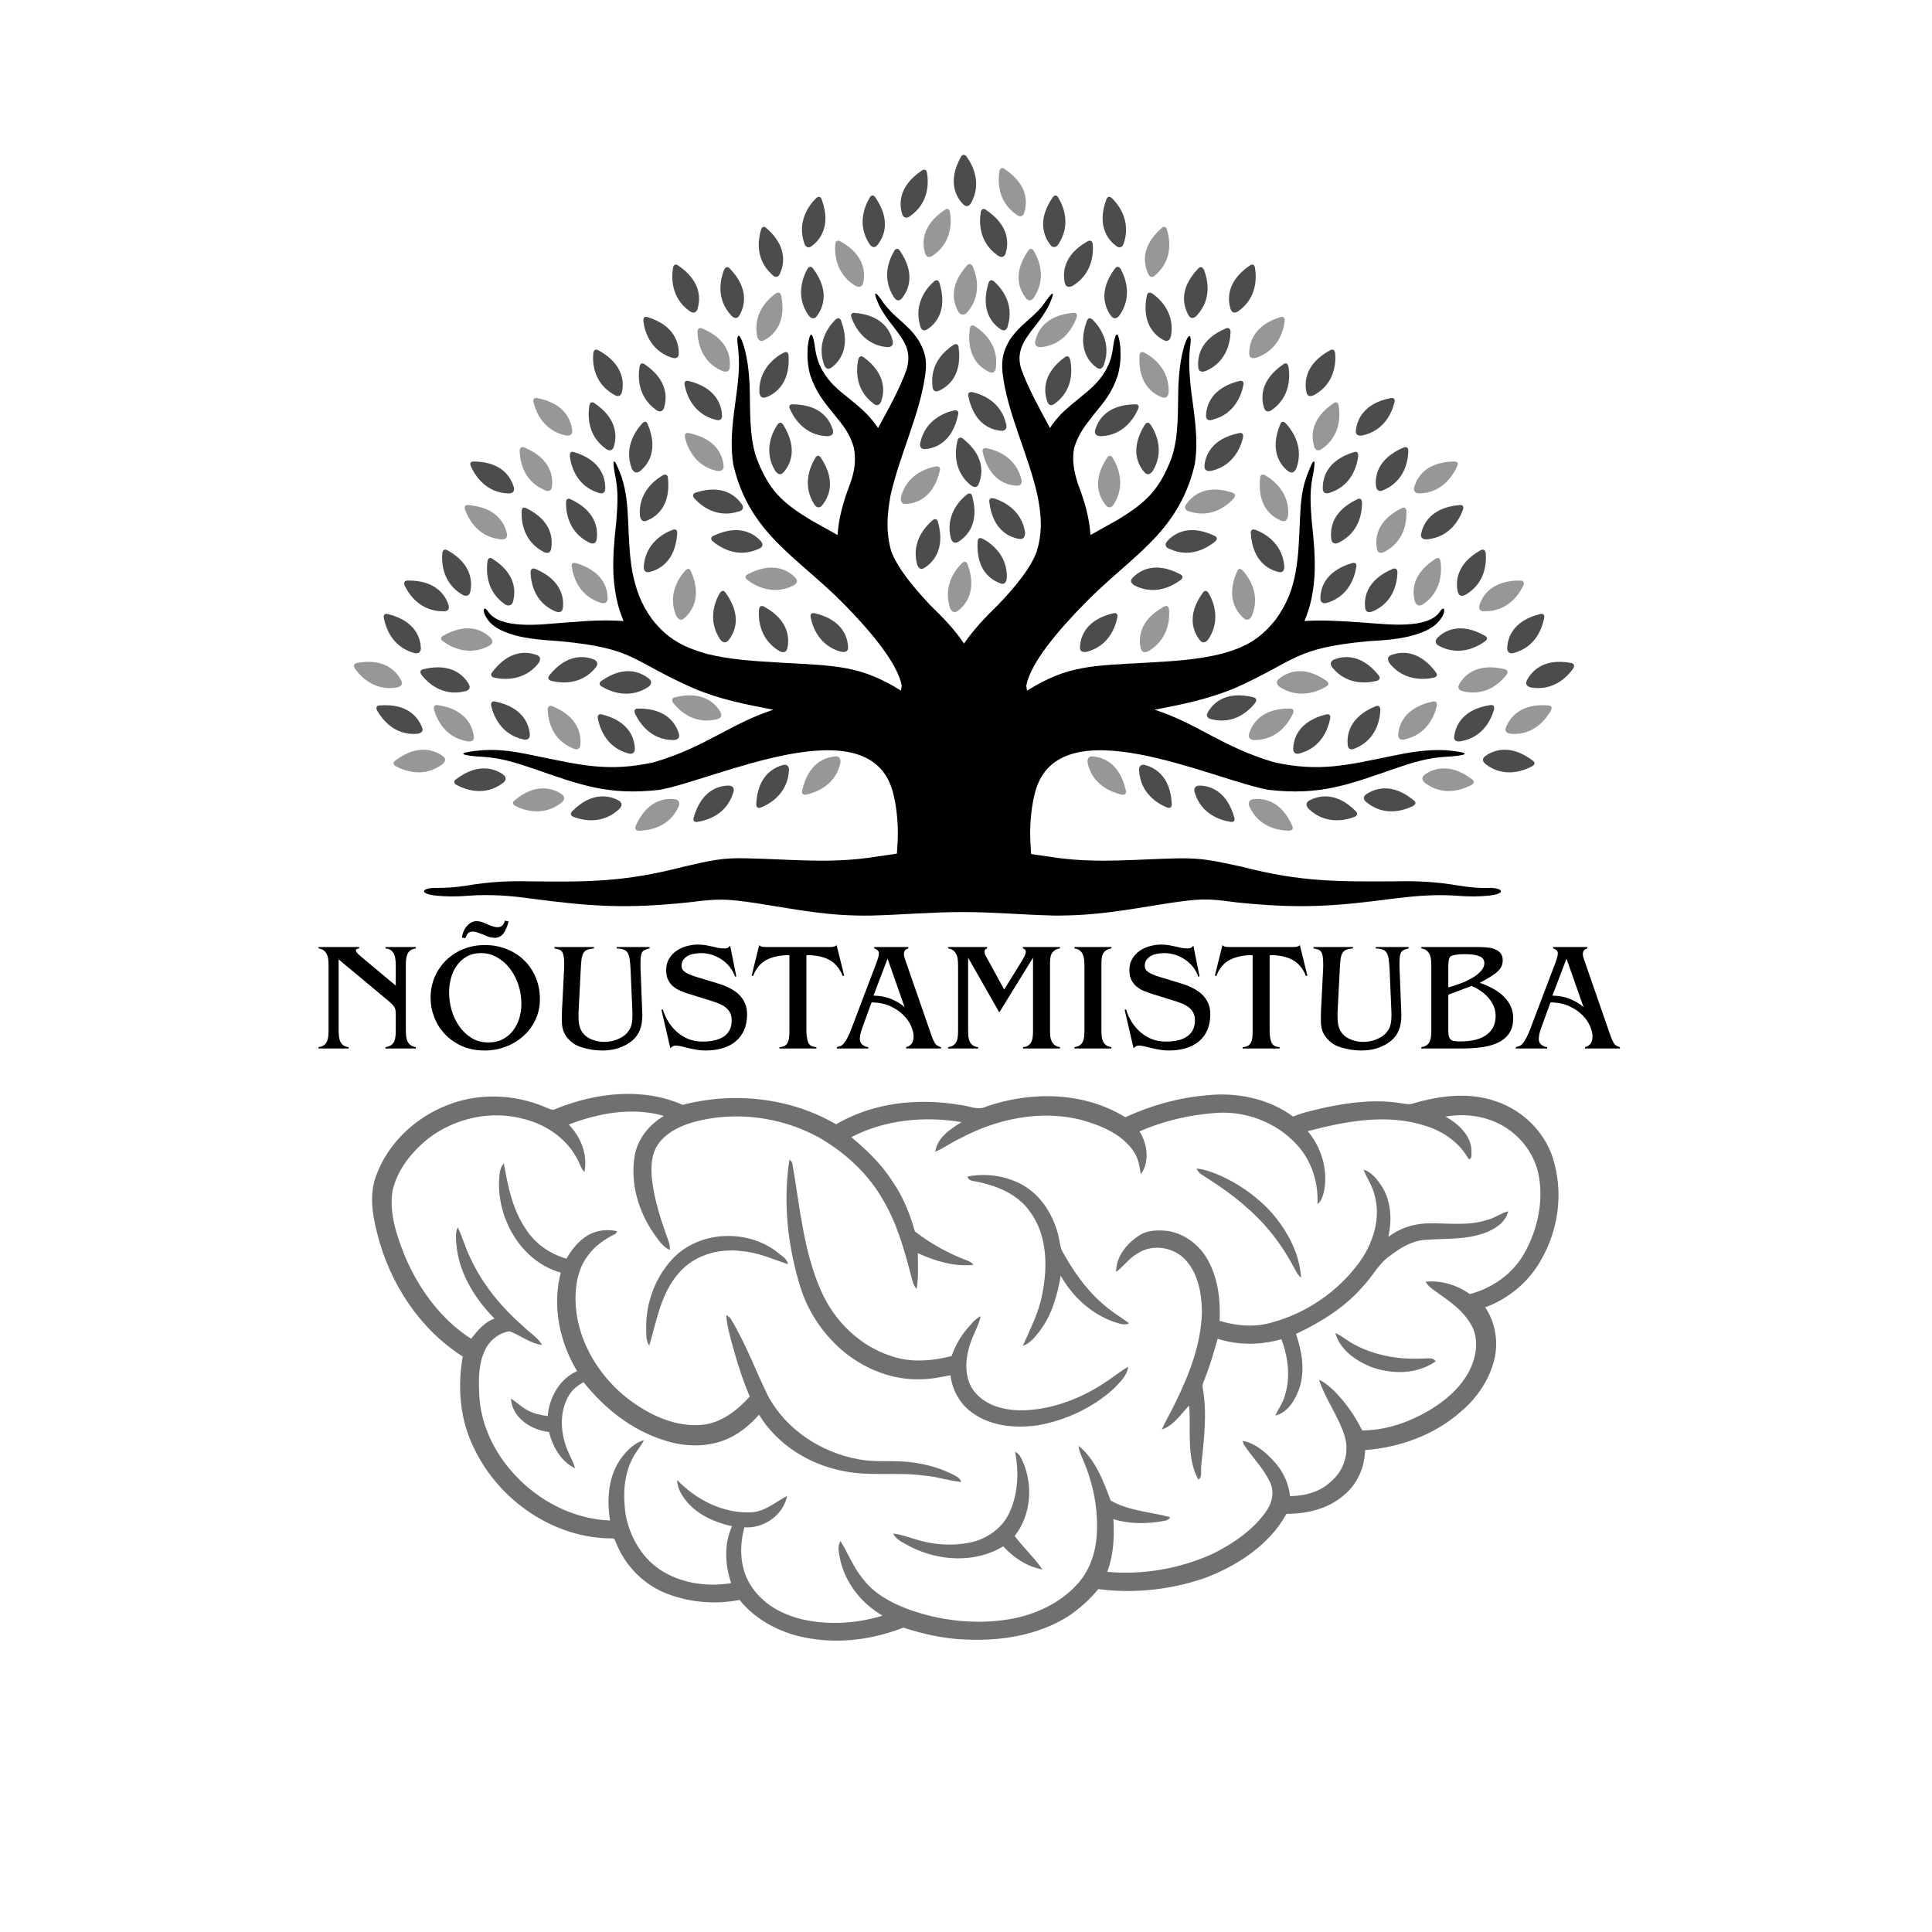 <svg xmlns="http://www.w3.org/2000/svg" xmlns:xlink="http://www.w3.org/1999/xlink" width="500" viewBox="0 0 375 375" height="500" preserveAspectRatio="xMidYMid meet"><defs><g></g></defs><path fill="#979797" d="M 212.113 146.82 C 213.926 146.969 217.324 147.953 218.531 153.465 C 218.684 154.07 218.305 154.371 217.625 154.219 C 215.738 153.766 212.113 152.406 211.129 148.18 C 210.98 147.422 211.207 146.742 212.113 146.82 " fill-opacity="1" fill-rule="evenodd"></path><path fill="#4c4c4c" d="M 222.23 148.48 C 223.969 148.934 227.215 150.52 227.441 156.109 C 227.441 156.789 227.066 156.938 226.461 156.711 C 224.648 155.957 221.402 153.992 221.098 149.613 C 221.023 148.934 221.324 148.254 222.23 148.48 " fill-opacity="1" fill-rule="evenodd"></path><path fill="#4c4c4c" d="M 232.805 152.484 C 234.617 152.484 238.09 153.312 239.602 158.75 C 239.75 159.355 239.375 159.656 238.77 159.508 C 236.883 159.203 233.184 158.07 231.898 153.844 C 231.672 153.164 231.898 152.484 232.805 152.484 " fill-opacity="1" fill-rule="evenodd"></path><path fill="#979797" d="M 243.227 155.125 C 245.039 154.898 248.586 155.203 250.852 160.336 C 251.078 160.941 250.777 161.242 250.098 161.242 C 248.133 161.168 244.359 160.562 242.547 156.637 C 242.242 155.957 242.32 155.277 243.227 155.125 " fill-opacity="1" fill-rule="evenodd"></path><path fill="#4c4c4c" d="M 254.176 155.352 C 255.762 154.523 259.234 153.465 263.164 157.469 C 263.617 157.922 263.465 158.375 262.785 158.602 C 260.973 159.281 257.195 160.035 254.023 157.016 C 253.496 156.484 253.344 155.805 254.176 155.352 " fill-opacity="1" fill-rule="evenodd"></path><path fill="#4c4c4c" d="M 265.203 154.145 C 266.711 153.164 270.035 151.727 274.414 155.352 C 274.945 155.73 274.793 156.184 274.188 156.484 C 272.453 157.316 268.75 158.523 265.352 155.805 C 264.672 155.352 264.445 154.672 265.203 154.145 " fill-opacity="1" fill-rule="evenodd"></path><path fill="#979797" d="M 271.395 142.516 C 271.547 140.703 272.602 137.305 278.117 136.172 C 278.719 136.02 279.023 136.398 278.871 137.078 C 278.418 138.965 276.984 142.516 272.754 143.496 C 272 143.723 271.32 143.496 271.395 142.516 " fill-opacity="1" fill-rule="evenodd"></path><path fill="#4c4c4c" d="M 261.578 144.555 C 261.426 142.742 261.805 139.191 267.016 137.078 C 267.617 136.852 267.922 137.152 267.922 137.832 C 267.844 139.797 267.09 143.57 263.086 145.234 C 262.332 145.609 261.652 145.535 261.578 144.555 " fill-opacity="1" fill-rule="evenodd"></path><path fill="#4c4c4c" d="M 251.004 145.309 C 251.078 143.496 251.91 140.023 257.422 138.664 C 258.027 138.512 258.328 138.891 258.18 139.492 C 257.801 141.383 256.594 145.008 252.363 146.215 C 251.684 146.441 251.004 146.289 251.004 145.309 " fill-opacity="1" fill-rule="evenodd"></path><path fill="#979797" d="M 242.469 142.363 C 243 140.625 244.734 137.453 250.398 137.531 C 251.078 137.531 251.23 137.984 250.93 138.586 C 250.098 140.324 247.984 143.57 243.602 143.648 C 242.773 143.648 242.168 143.27 242.469 142.363 " fill-opacity="1" fill-rule="evenodd"></path><path fill="#4c4c4c" d="M 234.465 138.211 C 235.371 136.625 237.789 133.98 243.301 135.34 C 243.906 135.492 243.98 135.945 243.602 136.473 C 242.395 137.984 239.602 140.625 235.297 139.645 C 234.465 139.492 233.938 139.039 234.465 138.211 " fill-opacity="1" fill-rule="evenodd"></path><path fill="#979797" d="M 248.285 131.715 C 249.719 130.582 252.891 128.922 257.5 132.168 C 258.027 132.547 257.953 133 257.348 133.301 C 255.688 134.281 252.137 135.719 248.438 133.375 C 247.832 132.922 247.531 132.32 248.285 131.715 " fill-opacity="1" fill-rule="evenodd"></path><path fill="#4c4c4c" d="M 258.934 128.016 C 260.594 127.336 264.145 126.73 267.617 131.109 C 267.996 131.641 267.77 132.016 267.164 132.168 C 265.277 132.621 261.426 133 258.633 129.602 C 258.18 129.07 258.102 128.391 258.934 128.016 " fill-opacity="1" fill-rule="evenodd"></path><path fill="#4c4c4c" d="M 270.109 127.109 C 271.848 126.504 275.32 125.977 278.719 130.508 C 279.098 131.035 278.871 131.414 278.191 131.562 C 276.305 131.941 272.453 132.168 269.734 128.77 C 269.281 128.09 269.203 127.41 270.109 127.109 " fill-opacity="1" fill-rule="evenodd"></path><path fill="#4c4c4c" d="M 264.977 117.969 C 264.75 116.156 265.125 112.609 270.336 110.418 C 270.941 110.191 271.242 110.496 271.242 111.176 C 271.168 113.137 270.488 116.914 266.484 118.648 C 265.73 118.953 265.051 118.875 264.977 117.969 " fill-opacity="1" fill-rule="evenodd"></path><path fill="#4c4c4c" d="M 256.289 116.156 C 256.289 114.348 257.047 110.871 262.484 109.285 C 263.086 109.137 263.391 109.438 263.238 110.117 C 262.938 112.004 261.805 115.703 257.648 116.988 C 256.969 117.215 256.289 117.062 256.289 116.156 " fill-opacity="1" fill-rule="evenodd"></path><path fill="#4c4c4c" d="M 258.406 104.68 C 258.18 102.867 258.328 99.316 263.465 96.902 C 264.07 96.598 264.371 96.977 264.371 97.582 C 264.371 99.543 263.844 103.32 259.914 105.285 C 259.234 105.66 258.555 105.586 258.406 104.68 " fill-opacity="1" fill-rule="evenodd"></path><path fill="#4c4c4c" d="M 256.742 94.785 C 256.742 92.973 257.348 89.426 262.785 87.762 C 263.391 87.535 263.691 87.914 263.617 88.594 C 263.391 90.48 262.332 94.258 258.18 95.617 C 257.422 95.918 256.742 95.77 256.742 94.785 " fill-opacity="1" fill-rule="evenodd"></path><path fill="#4c4c4c" d="M 209.621 125.598 C 209.695 123.785 210.602 120.312 216.113 119.027 C 216.719 118.875 217.02 119.254 216.871 119.859 C 216.492 121.746 215.207 125.371 210.98 126.504 C 210.223 126.656 209.543 126.504 209.621 125.598 " fill-opacity="1" fill-rule="evenodd"></path><path fill="#979797" d="M 221.402 125.824 C 221.023 124.086 220.949 120.461 225.934 117.742 C 226.535 117.441 226.84 117.742 226.914 118.348 C 227.066 120.234 226.762 124.086 222.988 126.352 C 222.309 126.73 221.629 126.73 221.402 125.824 " fill-opacity="1" fill-rule="evenodd"></path><path fill="#4c4c4c" d="M 232.879 124.238 C 231.746 122.805 230.16 119.633 233.484 115.023 C 233.863 114.496 234.316 114.648 234.617 115.176 C 235.598 116.836 236.957 120.461 234.543 124.086 C 234.09 124.691 233.41 124.992 232.879 124.238 " fill-opacity="1" fill-rule="evenodd"></path><path fill="#979797" d="M 241.414 120.008 C 240.055 118.801 237.863 116.008 240.129 110.871 C 240.355 110.27 240.809 110.27 241.262 110.797 C 242.547 112.23 244.66 115.477 243 119.48 C 242.695 120.16 242.094 120.613 241.414 120.008 " fill-opacity="1" fill-rule="evenodd"></path><path fill="#4c4c4c" d="M 248.133 111.023 C 246.398 110.57 243.148 109.137 242.773 103.473 C 242.773 102.793 243.148 102.641 243.754 102.867 C 245.566 103.547 248.891 105.512 249.266 109.816 C 249.344 110.645 249.039 111.25 248.133 111.023 " fill-opacity="1" fill-rule="evenodd"></path><path fill="#979797" d="M 248.664 101.055 C 247 100.375 243.98 98.41 244.586 92.746 C 244.66 92.066 245.113 91.992 245.641 92.293 C 247.305 93.277 250.324 95.691 250.023 99.996 C 249.945 100.828 249.492 101.434 248.664 101.055 " fill-opacity="1" fill-rule="evenodd"></path><path fill="#4c4c4c" d="M 250.023 91.465 C 248.586 90.332 246.32 87.535 248.512 82.324 C 248.738 81.723 249.191 81.723 249.645 82.25 C 250.93 83.684 253.117 86.855 251.609 90.934 C 251.305 91.613 250.777 91.992 250.023 91.465 " fill-opacity="1" fill-rule="evenodd"></path><path fill="#4c4c4c" d="M 226.535 105.059 C 227.746 103.699 230.613 101.582 235.75 104 C 236.355 104.301 236.277 104.754 235.824 105.133 C 234.316 106.34 231.066 108.379 227.066 106.566 C 226.309 106.34 225.934 105.738 226.535 105.059 " fill-opacity="1" fill-rule="evenodd"></path><path fill="#979797" d="M 230.238 97.883 C 231.293 96.371 233.863 93.879 239.223 95.617 C 239.828 95.844 239.828 96.297 239.449 96.75 C 238.164 98.184 235.145 100.602 230.992 99.316 C 230.16 99.168 229.707 98.637 230.238 97.883 " fill-opacity="1" fill-rule="evenodd"></path><path fill="#4c4c4c" d="M 233.785 90.406 C 233.938 88.594 234.996 85.195 240.508 84.062 C 241.109 83.91 241.414 84.289 241.262 84.969 C 240.809 86.855 239.375 90.406 235.145 91.387 C 234.391 91.539 233.711 91.312 233.785 90.406 " fill-opacity="1" fill-rule="evenodd"></path><path fill="#4c4c4c" d="M 234.09 80.59 C 234.164 78.777 235.07 75.301 240.582 73.941 C 241.188 73.793 241.488 74.168 241.336 74.773 C 240.961 76.66 239.676 80.285 235.523 81.418 C 234.691 81.723 234.012 81.57 234.09 80.59 " fill-opacity="1" fill-rule="evenodd"></path><path fill="#4c4c4c" d="M 232.578 71.301 C 232.426 69.488 232.73 65.938 237.941 63.746 C 238.543 63.52 238.848 63.824 238.848 64.504 C 238.77 66.465 238.09 70.242 234.09 71.98 C 233.332 72.281 232.652 72.207 232.578 71.301 " fill-opacity="1" fill-rule="evenodd"></path><path fill="#979797" d="M 255.082 86.707 C 254.555 84.969 254.176 81.418 258.859 78.246 C 259.387 77.871 259.766 78.172 259.84 78.777 C 260.141 80.664 260.219 84.516 256.668 87.082 C 256.062 87.535 255.383 87.613 255.082 86.707 " fill-opacity="1" fill-rule="evenodd"></path><path fill="#979797" d="M 274.641 116.762 C 274.113 115.023 273.887 111.477 278.645 108.457 C 279.172 108.078 279.551 108.379 279.625 109.059 C 279.852 110.949 279.852 114.797 276.227 117.289 C 275.625 117.668 274.945 117.668 274.641 116.762 " fill-opacity="1" fill-rule="evenodd"></path><path fill="#979797" d="M 214.605 98.035 C 213.473 96.598 211.809 93.504 214.906 88.82 C 215.285 88.293 215.738 88.367 216.039 88.973 C 217.02 90.633 218.531 94.184 216.191 97.883 C 215.812 98.488 215.207 98.789 214.605 98.035 " fill-opacity="1" fill-rule="evenodd"></path><path fill="#4c4c4c" d="M 212.566 83.457 C 213.094 81.723 214.68 78.551 220.344 78.473 C 221.023 78.473 221.176 78.852 220.871 79.457 C 220.117 81.191 218.004 84.516 213.699 84.668 C 212.941 84.668 212.34 84.363 212.566 83.457 " fill-opacity="1" fill-rule="evenodd"></path><path fill="#4c4c4c" d="M 222.156 91.691 C 220.949 90.332 219.211 87.234 222.23 82.402 C 222.609 81.871 222.988 81.949 223.363 82.477 C 224.422 84.062 226.008 87.613 223.816 91.312 C 223.363 91.992 222.762 92.371 222.156 91.691 " fill-opacity="1" fill-rule="evenodd"></path><path fill="#979797" d="M 225.555 77.113 C 223.895 76.512 220.797 74.547 221.176 68.957 C 221.25 68.277 221.629 68.203 222.23 68.504 C 223.895 69.41 226.988 71.754 226.84 76.133 C 226.762 76.887 226.387 77.418 225.555 77.113 " fill-opacity="1" fill-rule="evenodd"></path><path fill="#4c4c4c" d="M 212.793 71.301 C 211.355 70.242 209.016 67.523 210.98 62.238 C 211.207 61.633 211.66 61.633 212.113 62.086 C 213.473 63.445 215.738 66.543 214.301 70.695 C 214.074 71.449 213.547 71.902 212.793 71.301 " fill-opacity="1" fill-rule="evenodd"></path><path fill="#4c4c4c" d="M 203.277 77.945 C 202.672 76.207 202.145 72.66 206.676 69.336 C 207.203 68.957 207.582 69.184 207.73 69.863 C 208.109 71.754 208.336 75.605 204.863 78.246 C 204.258 78.777 203.578 78.852 203.277 77.945 " fill-opacity="1" fill-rule="evenodd"></path><path fill="#4c4c4c" d="M 194.137 113.215 C 192.477 112.609 189.379 110.723 189.758 105.059 C 189.832 104.379 190.211 104.301 190.816 104.605 C 192.477 105.512 195.574 107.852 195.422 112.156 C 195.348 112.988 194.969 113.59 194.137 113.215 " fill-opacity="1" fill-rule="evenodd"></path><path fill="#4c4c4c" d="M 197.84 104.605 C 196.027 104.301 192.703 103.02 192.023 97.43 C 191.949 96.75 192.324 96.598 193.004 96.75 C 194.816 97.355 198.293 99.016 198.973 103.32 C 198.973 104.074 198.746 104.754 197.84 104.605 " fill-opacity="1" fill-rule="evenodd"></path><path fill="#979797" d="M 197.309 94.258 C 195.496 94.184 192.023 93.277 190.738 87.762 C 190.59 87.16 190.965 86.855 191.57 87.008 C 193.457 87.387 197.082 88.668 198.215 92.898 C 198.441 93.652 198.293 94.332 197.309 94.258 " fill-opacity="1" fill-rule="evenodd"></path><path fill="#979797" d="M 199.121 57.855 C 197.988 56.422 196.402 53.25 199.574 48.645 C 199.953 48.113 200.406 48.191 200.707 48.793 C 201.691 50.457 203.125 54.004 200.707 57.707 C 200.332 58.309 199.727 58.613 199.121 57.855 " fill-opacity="1" fill-rule="evenodd"></path><path fill="#4c4c4c" d="M 215.66 61.332 C 214.605 59.895 213.02 56.648 216.418 52.117 C 216.793 51.59 217.246 51.738 217.551 52.27 C 218.457 53.93 219.816 57.555 217.324 61.18 C 216.871 61.785 216.266 62.086 215.66 61.332 " fill-opacity="1" fill-rule="evenodd"></path><path fill="#4c4c4c" d="M 206.676 54.91 C 206.297 53.176 206.223 49.551 211.129 46.832 C 211.734 46.527 212.035 46.832 212.113 47.434 C 212.262 49.324 211.961 53.176 208.262 55.441 C 207.582 55.816 206.902 55.816 206.676 54.91 " fill-opacity="1" fill-rule="evenodd"></path><path fill="#4c4c4c" d="M 230.691 61.18 C 229.785 59.594 228.652 56.195 232.578 52.117 C 233.031 51.664 233.41 51.816 233.711 52.418 C 234.391 54.23 235.297 57.934 232.352 61.18 C 231.824 61.785 231.145 62.012 230.691 61.18 " fill-opacity="1" fill-rule="evenodd"></path><path fill="#4c4c4c" d="M 279.023 123.785 C 280.305 122.5 283.328 120.613 288.234 123.406 C 288.766 123.711 288.766 124.164 288.16 124.539 C 286.574 125.672 283.176 127.41 279.324 125.371 C 278.719 125.07 278.344 124.465 279.023 123.785 " fill-opacity="1" fill-rule="evenodd"></path><path fill="#4c4c4c" d="M 288.312 146.742 C 289.746 145.688 293.07 144.25 297.523 147.648 C 298.055 148.027 297.902 148.48 297.297 148.781 C 295.562 149.688 291.938 150.973 288.461 148.406 C 287.781 147.875 287.555 147.273 288.312 146.742 " fill-opacity="1" fill-rule="evenodd"></path><path fill="#4c4c4c" d="M 219.891 112.082 C 221.176 110.797 224.121 108.832 229.105 111.477 C 229.707 111.777 229.633 112.23 229.105 112.609 C 227.594 113.742 224.195 115.629 220.27 113.668 C 219.59 113.289 219.211 112.762 219.891 112.082 " fill-opacity="1" fill-rule="evenodd"></path><path fill="#4c4c4c" d="M 225.855 66.012 C 224.27 65.184 221.477 62.84 222.609 57.328 C 222.762 56.723 223.215 56.648 223.742 57.027 C 225.328 58.16 228.047 60.879 227.293 65.184 C 227.141 65.938 226.688 66.465 225.855 66.012 " fill-opacity="1" fill-rule="evenodd"></path><path fill="#979797" d="M 276.531 150.367 C 277.965 149.312 281.289 147.875 285.742 151.273 C 286.273 151.652 286.121 152.105 285.516 152.406 C 283.781 153.312 280.156 154.598 276.68 152.031 C 276.078 151.578 275.773 150.973 276.531 150.367 " fill-opacity="1" fill-rule="evenodd"></path><path fill="#4c4c4c" d="M 282.27 142.891 C 282.496 141.078 283.703 137.68 289.293 136.852 C 289.898 136.773 290.125 137.152 289.973 137.758 C 289.445 139.645 287.859 143.117 283.555 143.875 C 282.797 144.023 282.117 143.797 282.27 142.891 " fill-opacity="1" fill-rule="evenodd"></path><path fill="#4c4c4c" d="M 282.949 114.875 C 282.57 113.137 282.496 109.512 287.406 106.793 C 287.934 106.492 288.312 106.793 288.387 107.398 C 288.539 109.285 288.312 113.137 284.535 115.402 C 283.855 115.781 283.176 115.781 282.949 114.875 " fill-opacity="1" fill-rule="evenodd"></path><path fill="#979797" d="M 267.242 106.492 C 266.938 104.68 267.016 101.129 272.074 98.637 C 272.68 98.336 272.98 98.637 272.98 99.316 C 273.055 101.281 272.602 105.059 268.75 107.098 C 268.07 107.473 267.391 107.398 267.242 106.492 " fill-opacity="1" fill-rule="evenodd"></path><path fill="#979797" d="M 283.25 132.773 C 284.156 131.188 286.574 128.543 292.086 129.902 C 292.691 130.055 292.766 130.508 292.391 131.035 C 291.18 132.547 288.387 135.188 284.082 134.207 C 283.25 134.055 282.797 133.602 283.25 132.773 " fill-opacity="1" fill-rule="evenodd"></path><path fill="#979797" d="M 292.312 141.156 C 292.992 139.492 294.883 136.473 300.547 136.926 C 301.227 137 301.301 137.379 301 137.984 C 300.016 139.645 297.676 142.742 293.371 142.438 C 292.539 142.363 291.938 141.984 292.312 141.156 " fill-opacity="1" fill-rule="evenodd"></path><path fill="#979797" d="M 200.934 66.238 C 201.312 64.504 202.746 61.18 208.336 60.727 C 209.016 60.652 209.168 61.105 208.941 61.707 C 208.262 63.52 206.449 66.918 202.145 67.371 C 201.387 67.449 200.785 67.145 200.934 66.238 " fill-opacity="1" fill-rule="evenodd"></path><path fill="#4c4c4c" d="M 194.289 83.609 C 192.477 83.457 189.078 82.402 187.945 76.887 C 187.793 76.285 188.172 75.98 188.852 76.133 C 190.738 76.586 194.289 78.02 195.27 82.25 C 195.496 83.004 195.27 83.684 194.289 83.609 " fill-opacity="1" fill-rule="evenodd"></path><path fill="#979797" d="M 192.023 72.207 C 190.363 71.449 187.492 69.336 188.246 63.746 C 188.324 63.145 188.777 62.992 189.305 63.371 C 190.891 64.426 193.836 66.918 193.309 71.301 C 193.23 72.055 192.855 72.582 192.023 72.207 " fill-opacity="1" fill-rule="evenodd"></path><path fill="#4c4c4c" d="M 194.215 63.898 C 192.703 62.918 190.211 60.348 191.871 54.91 C 192.098 54.309 192.551 54.23 193.004 54.684 C 194.441 55.969 196.855 58.988 195.648 63.145 C 195.496 63.973 194.969 64.426 194.215 63.898 " fill-opacity="1" fill-rule="evenodd"></path><path fill="#4c4c4c" d="M 245.34 79.152 C 244.812 77.418 244.434 73.867 249.117 70.695 C 249.645 70.316 250.023 70.621 250.098 71.223 C 250.398 73.113 250.477 76.965 246.926 79.531 C 246.32 79.984 245.641 80.059 245.34 79.152 " fill-opacity="1" fill-rule="evenodd"></path><path fill="#979797" d="M 242.469 68.582 C 242.469 66.77 243.148 63.219 248.512 61.559 C 249.117 61.332 249.418 61.707 249.344 62.387 C 249.117 64.277 248.059 67.977 243.906 69.41 C 243.148 69.637 242.469 69.562 242.469 68.582 " fill-opacity="1" fill-rule="evenodd"></path><path fill="#4c4c4c" d="M 253.57 76.059 C 253.195 74.32 253.195 70.695 258.18 67.977 C 258.781 67.676 259.086 67.977 259.16 68.656 C 259.312 70.621 259.008 74.395 255.234 76.586 C 254.402 77.039 253.723 77.039 253.57 76.059 " fill-opacity="1" fill-rule="evenodd"></path><path fill="#4c4c4c" d="M 238.848 59.973 C 238.316 58.234 237.941 54.684 242.621 51.512 C 243.148 51.137 243.527 51.438 243.602 52.043 C 243.906 53.93 243.98 57.781 240.43 60.348 C 239.828 60.801 239.148 60.879 238.848 59.973 " fill-opacity="1" fill-rule="evenodd"></path><path fill="#4c4c4c" d="M 267.09 94.41 C 266.863 92.598 267.242 89.047 272.453 86.855 C 273.055 86.629 273.359 86.934 273.359 87.613 C 273.281 89.574 272.602 93.352 268.602 95.09 C 267.922 95.465 267.242 95.391 267.09 94.41 " fill-opacity="1" fill-rule="evenodd"></path><path fill="#4c4c4c" d="M 263.164 83.535 C 263.391 81.723 264.445 78.324 269.961 77.266 C 270.562 77.113 270.867 77.566 270.641 78.172 C 270.188 80.059 268.676 83.609 264.445 84.516 C 263.691 84.668 263.086 84.441 263.164 83.535 " fill-opacity="1" fill-rule="evenodd"></path><path fill="#979797" d="M 222.836 53.098 C 222.082 51.438 221.25 47.965 225.48 44.262 C 225.934 43.809 226.387 44.035 226.535 44.641 C 227.066 46.527 227.668 50.305 224.422 53.25 C 223.895 53.855 223.215 54.004 222.836 53.098 " fill-opacity="1" fill-rule="evenodd"></path><path fill="#4c4c4c" d="M 275.852 103.547 C 276.227 101.809 277.664 98.488 283.328 98.035 C 284.008 97.957 284.156 98.41 283.93 99.016 C 283.25 100.828 281.438 104.227 277.059 104.68 C 276.305 104.754 275.625 104.453 275.852 103.547 " fill-opacity="1" fill-rule="evenodd"></path><path fill="#979797" d="M 274.492 94.559 C 275.02 92.824 276.605 89.652 282.27 89.574 C 282.949 89.574 283.102 89.953 282.797 90.559 C 282.043 92.293 279.93 95.617 275.625 95.77 C 274.867 95.844 274.266 95.465 274.492 94.559 " fill-opacity="1" fill-rule="evenodd"></path><path fill="#979797" d="M 287.18 117.441 C 287.707 115.703 289.52 112.609 295.109 112.684 C 295.789 112.684 295.938 113.137 295.637 113.742 C 294.805 115.477 292.617 118.648 288.234 118.648 C 287.48 118.727 286.875 118.348 287.18 117.441 " fill-opacity="1" fill-rule="evenodd"></path><path fill="#4c4c4c" d="M 292.539 125.824 C 292.617 124.012 293.445 120.539 298.961 119.18 C 299.562 119.027 299.867 119.406 299.715 120.008 C 299.336 121.898 298.129 125.523 293.898 126.73 C 293.219 126.957 292.539 126.73 292.539 125.824 " fill-opacity="1" fill-rule="evenodd"></path><path fill="#4c4c4c" d="M 216.645 47.738 C 215.207 46.68 212.793 43.961 214.754 38.676 C 214.98 38.07 215.434 38.07 215.887 38.523 C 217.246 39.883 219.512 42.98 218.152 47.133 C 217.926 47.887 217.398 48.34 216.645 47.738 " fill-opacity="1" fill-rule="evenodd"></path><path fill="#4c4c4c" d="M 203.879 47.512 C 202.746 46.074 201.16 42.902 204.332 38.297 C 204.711 37.77 205.164 37.844 205.465 38.449 C 206.449 40.109 207.883 43.66 205.465 47.359 C 205.09 47.965 204.41 48.266 203.879 47.512 " fill-opacity="1" fill-rule="evenodd"></path><path fill="#4c4c4c" d="M 296.391 132.016 C 297.223 130.43 299.488 127.637 305 128.695 C 305.605 128.844 305.68 129.297 305.305 129.828 C 304.172 131.414 301.527 134.133 297.223 133.453 C 296.469 133.301 295.938 132.848 296.391 132.016 " fill-opacity="1" fill-rule="evenodd"></path><path fill="#979797" d="M 162.117 146.82 C 160.305 146.969 156.906 147.953 155.699 153.465 C 155.547 154.07 155.926 154.371 156.605 154.219 C 158.492 153.766 162.117 152.406 163.102 148.18 C 163.25 147.422 163.023 146.742 162.117 146.82 " fill-opacity="1" fill-rule="evenodd"></path><path fill="#4c4c4c" d="M 152 148.48 C 150.262 148.934 147.016 150.52 146.789 156.109 C 146.789 156.789 147.164 156.938 147.77 156.711 C 149.582 155.957 152.828 153.992 153.133 149.613 C 153.207 148.934 152.906 148.254 152 148.48 " fill-opacity="1" fill-rule="evenodd"></path><path fill="#4c4c4c" d="M 141.426 152.484 C 139.613 152.484 136.141 153.312 134.629 158.75 C 134.477 159.355 134.855 159.656 135.461 159.508 C 137.348 159.203 141.047 158.07 142.332 153.844 C 142.559 153.164 142.406 152.484 141.426 152.484 " fill-opacity="1" fill-rule="evenodd"></path><path fill="#979797" d="M 131.004 155.125 C 129.191 154.898 125.641 155.203 123.375 160.336 C 123.148 160.941 123.453 161.242 124.133 161.242 C 126.094 161.168 129.871 160.562 131.684 156.637 C 131.984 155.957 131.91 155.277 131.004 155.125 " fill-opacity="1" fill-rule="evenodd"></path><path fill="#4c4c4c" d="M 120.055 155.352 C 118.469 154.523 114.992 153.465 111.066 157.469 C 110.613 157.922 110.766 158.375 111.445 158.602 C 113.258 159.281 117.031 160.035 120.203 157.016 C 120.734 156.484 120.883 155.805 120.055 155.352 " fill-opacity="1" fill-rule="evenodd"></path><path fill="#979797" d="M 109.027 154.145 C 107.516 153.164 104.195 151.727 99.891 155.352 C 99.359 155.73 99.512 156.184 100.117 156.484 C 101.852 157.316 105.555 158.523 108.953 155.805 C 109.555 155.352 109.781 154.672 109.027 154.145 " fill-opacity="1" fill-rule="evenodd"></path><path fill="#4c4c4c" d="M 102.836 142.516 C 102.684 140.703 101.625 137.305 96.113 136.172 C 95.508 136.02 95.207 136.398 95.359 137.078 C 95.812 138.965 97.246 142.516 101.477 143.496 C 102.23 143.723 102.91 143.496 102.836 142.516 " fill-opacity="1" fill-rule="evenodd"></path><path fill="#979797" d="M 112.652 144.555 C 112.805 142.742 112.426 139.191 107.215 137.078 C 106.609 136.852 106.309 137.152 106.309 137.832 C 106.383 139.797 107.141 143.57 111.141 145.234 C 111.898 145.609 112.578 145.535 112.652 144.555 " fill-opacity="1" fill-rule="evenodd"></path><path fill="#4c4c4c" d="M 123.227 145.309 C 123.148 143.496 122.32 140.023 116.805 138.664 C 116.203 138.512 115.898 138.891 116.051 139.492 C 116.43 141.383 117.637 145.008 121.867 146.215 C 122.547 146.441 123.227 146.289 123.227 145.309 " fill-opacity="1" fill-rule="evenodd"></path><path fill="#4c4c4c" d="M 131.758 142.363 C 131.23 140.625 129.492 137.453 123.828 137.531 C 123.148 137.531 123 137.984 123.301 138.586 C 124.133 140.324 126.246 143.57 130.625 143.648 C 131.457 143.648 132.062 143.27 131.758 142.363 " fill-opacity="1" fill-rule="evenodd"></path><path fill="#979797" d="M 139.84 138.211 C 138.934 136.625 136.516 133.98 131.004 135.34 C 130.398 135.492 130.324 135.945 130.703 136.473 C 131.91 137.984 134.703 140.625 139.008 139.645 C 139.766 139.492 140.293 139.039 139.84 138.211 " fill-opacity="1" fill-rule="evenodd"></path><path fill="#4c4c4c" d="M 125.945 131.715 C 124.508 130.582 121.336 128.922 116.73 132.168 C 116.203 132.547 116.277 133 116.883 133.301 C 118.543 134.281 122.094 135.719 125.793 133.375 C 126.398 132.922 126.699 132.32 125.945 131.715 " fill-opacity="1" fill-rule="evenodd"></path><path fill="#4c4c4c" d="M 115.297 128.016 C 113.633 127.336 110.086 126.73 106.609 131.109 C 106.234 131.641 106.461 132.016 107.062 132.168 C 108.953 132.621 112.805 133 115.598 129.602 C 116.051 129.07 116.125 128.391 115.297 128.016 " fill-opacity="1" fill-rule="evenodd"></path><path fill="#4c4c4c" d="M 104.117 127.109 C 102.383 126.504 98.906 125.977 95.508 130.508 C 95.133 131.035 95.359 131.414 96.039 131.562 C 97.926 131.941 101.777 132.168 104.496 128.77 C 104.949 128.09 105.023 127.41 104.117 127.109 " fill-opacity="1" fill-rule="evenodd"></path><path fill="#4c4c4c" d="M 109.254 117.969 C 109.48 116.156 109.102 112.609 103.891 110.418 C 103.289 110.191 102.984 110.496 102.984 111.176 C 103.062 113.137 103.742 116.914 107.742 118.648 C 108.5 118.953 109.18 118.875 109.254 117.969 " fill-opacity="1" fill-rule="evenodd"></path><path fill="#979797" d="M 117.938 116.156 C 117.938 114.348 117.184 110.871 111.746 109.285 C 111.141 109.137 110.84 109.438 110.992 110.117 C 111.293 112.004 112.426 115.703 116.578 116.988 C 117.258 117.215 117.938 117.062 117.938 116.156 " fill-opacity="1" fill-rule="evenodd"></path><path fill="#4c4c4c" d="M 115.824 104.68 C 116.051 102.867 115.898 99.316 110.766 96.902 C 110.16 96.598 109.859 96.977 109.859 97.582 C 109.859 99.543 110.387 103.32 114.312 105.285 C 114.992 105.66 115.672 105.586 115.824 104.68 " fill-opacity="1" fill-rule="evenodd"></path><path fill="#4c4c4c" d="M 117.484 94.785 C 117.484 92.973 116.883 89.426 111.445 87.762 C 110.84 87.535 110.539 87.914 110.613 88.594 C 110.84 90.48 111.898 94.258 116.051 95.617 C 116.805 95.918 117.484 95.77 117.484 94.785 " fill-opacity="1" fill-rule="evenodd"></path><path fill="#4c4c4c" d="M 164.609 125.598 C 164.535 123.785 163.629 120.312 158.117 119.027 C 157.512 118.875 157.211 119.254 157.359 119.859 C 157.738 121.746 159.023 125.371 163.25 126.504 C 164.008 126.656 164.688 126.504 164.609 125.598 " fill-opacity="1" fill-rule="evenodd"></path><path fill="#4c4c4c" d="M 152.828 125.824 C 153.207 124.086 153.281 120.461 148.297 117.742 C 147.695 117.441 147.391 117.742 147.316 118.348 C 147.164 120.234 147.469 124.086 151.242 126.352 C 151.922 126.73 152.602 126.73 152.828 125.824 " fill-opacity="1" fill-rule="evenodd"></path><path fill="#4c4c4c" d="M 141.426 124.238 C 142.559 122.805 144.145 119.633 140.82 115.023 C 140.445 114.496 139.992 114.648 139.688 115.176 C 138.707 116.836 137.348 120.461 139.766 124.086 C 140.219 124.691 140.82 124.992 141.426 124.238 " fill-opacity="1" fill-rule="evenodd"></path><path fill="#979797" d="M 132.816 120.008 C 134.176 118.801 136.367 116.008 134.102 110.871 C 133.875 110.27 133.422 110.27 132.969 110.797 C 131.684 112.23 129.57 115.477 131.23 119.48 C 131.609 120.16 132.137 120.613 132.816 120.008 " fill-opacity="1" fill-rule="evenodd"></path><path fill="#4c4c4c" d="M 126.094 111.023 C 127.832 110.57 131.078 109.137 131.457 103.473 C 131.457 102.793 131.078 102.641 130.477 102.867 C 128.664 103.547 125.34 105.512 124.961 109.816 C 124.887 110.645 125.188 111.25 126.094 111.023 " fill-opacity="1" fill-rule="evenodd"></path><path fill="#4c4c4c" d="M 125.566 101.055 C 127.227 100.375 130.25 98.41 129.645 92.746 C 129.57 92.066 129.117 91.992 128.586 92.293 C 126.926 93.277 123.906 95.691 124.207 99.996 C 124.281 100.828 124.734 101.434 125.566 101.055 " fill-opacity="1" fill-rule="evenodd"></path><path fill="#4c4c4c" d="M 124.207 91.465 C 125.641 90.332 127.906 87.535 125.719 82.324 C 125.492 81.723 125.039 81.723 124.586 82.25 C 123.301 83.684 121.109 86.855 122.621 90.934 C 122.922 91.613 123.453 91.992 124.207 91.465 " fill-opacity="1" fill-rule="evenodd"></path><path fill="#4c4c4c" d="M 147.695 105.059 C 146.484 103.699 143.617 101.582 138.48 104 C 137.875 104.301 137.953 104.754 138.406 105.133 C 139.914 106.34 143.164 108.379 147.164 106.566 C 147.922 106.34 148.297 105.738 147.695 105.059 " fill-opacity="1" fill-rule="evenodd"></path><path fill="#4c4c4c" d="M 143.992 97.883 C 142.938 96.371 140.367 93.879 135.008 95.617 C 134.402 95.844 134.402 96.297 134.781 96.75 C 136.062 98.184 139.086 100.602 143.238 99.316 C 144.07 99.168 144.523 98.637 143.992 97.883 " fill-opacity="1" fill-rule="evenodd"></path><path fill="#979797" d="M 140.445 90.406 C 140.293 88.594 139.234 85.195 133.723 84.062 C 133.117 83.91 132.816 84.289 132.969 84.969 C 133.422 86.855 134.855 90.406 139.086 91.387 C 139.84 91.539 140.52 91.312 140.445 90.406 " fill-opacity="1" fill-rule="evenodd"></path><path fill="#4c4c4c" d="M 140.141 80.59 C 140.066 78.777 139.16 75.301 133.648 73.941 C 133.043 73.793 132.742 74.168 132.891 74.773 C 133.27 76.66 134.555 80.285 138.707 81.418 C 139.539 81.723 140.219 81.57 140.141 80.59 " fill-opacity="1" fill-rule="evenodd"></path><path fill="#979797" d="M 141.652 71.301 C 141.805 69.488 141.5 65.938 136.289 63.746 C 135.688 63.52 135.383 63.824 135.383 64.504 C 135.461 66.465 136.141 70.242 140.141 71.98 C 140.898 72.281 141.578 72.207 141.652 71.301 " fill-opacity="1" fill-rule="evenodd"></path><path fill="#4c4c4c" d="M 119.148 86.707 C 119.676 84.969 120.055 81.418 115.371 78.246 C 114.844 77.871 114.465 78.172 114.391 78.777 C 114.086 80.664 114.012 84.516 117.562 87.082 C 118.164 87.535 118.844 87.613 119.148 86.707 " fill-opacity="1" fill-rule="evenodd"></path><path fill="#4c4c4c" d="M 99.586 116.762 C 100.039 115.023 100.344 111.477 95.586 108.457 C 95.059 108.078 94.68 108.379 94.605 109.059 C 94.379 110.949 94.379 114.797 98 117.289 C 98.605 117.668 99.285 117.668 99.586 116.762 " fill-opacity="1" fill-rule="evenodd"></path><path fill="#4c4c4c" d="M 159.625 98.035 C 160.758 96.598 162.422 93.504 159.324 88.82 C 158.945 88.293 158.492 88.367 158.191 88.973 C 157.211 90.633 155.699 94.184 158.039 97.883 C 158.418 98.488 159.023 98.789 159.625 98.035 " fill-opacity="1" fill-rule="evenodd"></path><path fill="#4c4c4c" d="M 161.664 83.457 C 161.137 81.723 159.551 78.551 153.887 78.473 C 153.207 78.473 153.055 78.852 153.359 79.457 C 154.113 81.191 156.227 84.516 160.531 84.668 C 161.289 84.668 161.891 84.363 161.664 83.457 " fill-opacity="1" fill-rule="evenodd"></path><path fill="#4c4c4c" d="M 152.074 91.691 C 153.281 90.332 155.02 87.234 152 82.402 C 151.621 81.871 151.242 81.949 150.867 82.477 C 149.809 84.062 148.223 87.613 150.414 91.312 C 150.867 91.992 151.469 92.371 152.074 91.691 " fill-opacity="1" fill-rule="evenodd"></path><path fill="#4c4c4c" d="M 148.676 77.113 C 150.336 76.512 153.434 74.547 153.055 68.957 C 152.98 68.277 152.602 68.203 152 68.504 C 150.336 69.41 147.242 71.754 147.391 76.133 C 147.469 76.887 147.844 77.418 148.676 77.113 " fill-opacity="1" fill-rule="evenodd"></path><path fill="#4c4c4c" d="M 161.438 71.301 C 162.875 70.242 165.215 67.523 163.25 62.238 C 163.023 61.633 162.57 61.633 162.117 62.086 C 160.758 63.445 158.492 66.543 159.93 70.695 C 160.156 71.449 160.684 71.902 161.438 71.301 " fill-opacity="1" fill-rule="evenodd"></path><path fill="#4c4c4c" d="M 171.027 77.945 C 171.633 76.207 172.16 72.66 167.629 69.336 C 167.102 68.957 166.727 69.184 166.574 69.863 C 166.195 71.754 165.969 75.605 169.441 78.246 C 169.973 78.777 170.652 78.852 171.027 77.945 " fill-opacity="1" fill-rule="evenodd"></path><path fill="#979797" d="M 185.906 118.574 C 187.34 117.516 189.758 114.797 187.793 109.512 C 187.566 108.91 187.113 108.91 186.66 109.363 C 185.301 110.723 183.035 113.816 184.395 117.969 C 184.621 118.648 185.152 119.102 185.906 118.574 " fill-opacity="1" fill-rule="evenodd"></path><path fill="#4c4c4c" d="M 179.488 110.191 C 180.996 109.211 183.566 106.719 182.055 101.281 C 181.902 100.676 181.449 100.602 180.922 101.055 C 179.488 102.34 176.918 105.207 177.977 109.438 C 178.203 110.27 178.73 110.723 179.488 110.191 " fill-opacity="1" fill-rule="evenodd"></path><path fill="#979797" d="M 175.863 97.809 C 177.676 97.73 181.148 96.824 182.434 91.312 C 182.582 90.707 182.207 90.406 181.527 90.559 C 179.637 90.934 176.012 92.219 174.879 96.449 C 174.73 97.203 174.957 97.883 175.863 97.809 " fill-opacity="1" fill-rule="evenodd"></path><path fill="#4c4c4c" d="M 175.105 57.855 C 176.238 56.422 177.824 53.25 174.652 48.645 C 174.277 48.113 173.824 48.191 173.52 48.793 C 172.539 50.457 171.105 54.004 173.52 57.707 C 173.898 58.309 174.504 58.613 175.105 57.855 " fill-opacity="1" fill-rule="evenodd"></path><path fill="#4c4c4c" d="M 158.57 61.332 C 159.625 59.895 161.211 56.648 157.812 52.117 C 157.438 51.59 156.984 51.738 156.68 52.27 C 155.773 53.93 154.414 57.555 156.906 61.18 C 157.359 61.785 158.039 62.086 158.57 61.332 " fill-opacity="1" fill-rule="evenodd"></path><path fill="#979797" d="M 167.555 54.91 C 167.934 53.176 168.008 49.551 163.102 46.832 C 162.496 46.527 162.195 46.832 162.117 47.434 C 161.969 49.324 162.27 53.176 165.969 55.441 C 166.648 55.816 167.328 55.816 167.555 54.91 " fill-opacity="1" fill-rule="evenodd"></path><path fill="#4c4c4c" d="M 143.539 61.18 C 144.445 59.594 145.578 56.195 141.652 52.117 C 141.199 51.664 140.82 51.816 140.52 52.418 C 139.84 54.23 138.934 57.934 141.879 61.18 C 142.406 61.785 143.086 62.012 143.539 61.18 " fill-opacity="1" fill-rule="evenodd"></path><path fill="#979797" d="M 95.207 123.785 C 93.926 122.5 90.902 120.613 85.996 123.406 C 85.465 123.711 85.465 124.164 86.07 124.539 C 87.656 125.672 91.055 127.41 94.906 125.371 C 95.508 125.07 95.887 124.465 95.207 123.785 " fill-opacity="1" fill-rule="evenodd"></path><path fill="#979797" d="M 85.918 146.742 C 84.484 145.688 81.16 144.25 76.707 147.648 C 76.176 148.027 76.328 148.48 76.934 148.781 C 78.668 149.688 82.293 150.973 85.77 148.406 C 86.449 147.875 86.676 147.273 85.918 146.742 " fill-opacity="1" fill-rule="evenodd"></path><path fill="#979797" d="M 154.34 112.082 C 153.055 110.797 150.109 108.832 145.125 111.477 C 144.523 111.777 144.598 112.23 145.125 112.609 C 146.637 113.742 150.035 115.629 153.961 113.668 C 154.641 113.289 155.02 112.762 154.34 112.082 " fill-opacity="1" fill-rule="evenodd"></path><path fill="#979797" d="M 148.375 66.012 C 149.961 65.184 152.754 62.84 151.621 57.328 C 151.469 56.723 151.016 56.648 150.488 57.027 C 148.902 58.16 146.184 60.879 146.938 65.184 C 147.09 65.938 147.543 66.465 148.375 66.012 " fill-opacity="1" fill-rule="evenodd"></path><path fill="#4c4c4c" d="M 97.699 150.367 C 96.266 149.312 92.941 147.875 88.488 151.273 C 87.957 151.652 88.109 152.105 88.715 152.406 C 90.449 153.312 94.074 154.598 97.547 152.031 C 98.152 151.578 98.453 150.973 97.699 150.367 " fill-opacity="1" fill-rule="evenodd"></path><path fill="#979797" d="M 91.961 142.891 C 91.734 141.078 90.527 137.68 84.938 136.852 C 84.332 136.773 84.105 137.152 84.258 137.758 C 84.785 139.645 86.371 143.117 90.676 143.875 C 91.434 144.023 92.113 143.797 91.961 142.891 " fill-opacity="1" fill-rule="evenodd"></path><path fill="#4c4c4c" d="M 91.281 114.875 C 91.66 113.137 91.734 109.512 86.824 106.793 C 86.297 106.492 85.918 106.793 85.844 107.398 C 85.691 109.285 85.918 113.137 89.695 115.402 C 90.375 115.781 91.055 115.781 91.281 114.875 " fill-opacity="1" fill-rule="evenodd"></path><path fill="#4c4c4c" d="M 106.988 106.492 C 107.289 104.68 107.215 101.129 102.156 98.637 C 101.551 98.336 101.25 98.637 101.25 99.316 C 101.172 101.281 101.625 105.059 105.477 107.098 C 106.156 107.473 106.836 107.398 106.988 106.492 " fill-opacity="1" fill-rule="evenodd"></path><path fill="#4c4c4c" d="M 90.98 132.773 C 90.074 131.188 87.656 128.543 82.145 129.902 C 81.539 130.055 81.465 130.508 81.84 131.035 C 83.051 132.547 85.844 135.188 90.148 134.207 C 90.98 134.055 91.434 133.602 90.98 132.773 " fill-opacity="1" fill-rule="evenodd"></path><path fill="#4c4c4c" d="M 81.918 141.156 C 81.238 139.492 79.348 136.473 73.684 136.926 C 73.004 137 72.93 137.379 73.23 137.984 C 74.215 139.645 76.555 142.742 80.859 142.438 C 81.691 142.363 82.293 141.984 81.918 141.156 " fill-opacity="1" fill-rule="evenodd"></path><path fill="#4c4c4c" d="M 173.293 66.238 C 172.918 64.504 171.48 61.18 165.895 60.727 C 165.215 60.652 165.062 61.105 165.289 61.707 C 165.969 63.52 167.781 66.918 172.086 67.371 C 172.84 67.449 173.445 67.145 173.293 66.238 " fill-opacity="1" fill-rule="evenodd"></path><path fill="#4c4c4c" d="M 179.637 87.16 C 181.449 87.008 184.848 85.949 185.98 80.438 C 186.133 79.832 185.754 79.531 185.074 79.684 C 183.188 80.137 179.637 81.57 178.656 85.801 C 178.43 86.555 178.656 87.234 179.637 87.16 " fill-opacity="1" fill-rule="evenodd"></path><path fill="#4c4c4c" d="M 182.281 75.832 C 183.941 75.074 186.812 72.961 186.059 67.371 C 185.98 66.77 185.527 66.617 185 66.996 C 183.414 68.051 180.469 70.543 180.996 74.926 C 180.996 75.68 181.375 76.207 182.281 75.832 " fill-opacity="1" fill-rule="evenodd"></path><path fill="#4c4c4c" d="M 180.016 63.898 C 181.527 62.918 184.02 60.348 182.355 54.91 C 182.129 54.309 181.676 54.23 181.223 54.684 C 179.789 55.969 177.371 58.988 178.582 63.145 C 178.73 63.973 179.262 64.426 180.016 63.898 " fill-opacity="1" fill-rule="evenodd"></path><path fill="#000000" d="M 172.086 174.688 C 173.598 172.344 174.199 166.078 174.277 161.848 C 174.277 159.129 173.973 156.258 173.293 153.691 C 168.688 136.773 138.707 151.426 127.984 153.312 C 118.016 154.445 112.578 152.332 103.438 149.16 C 100.117 148.027 97.246 147.121 93.699 146.895 C 90.676 146.742 86.977 146.215 93.699 145.609 C 97.473 145.383 100.492 145.988 104.117 146.742 C 112.652 148.48 118.09 149.914 126.926 147.953 C 136.969 145.008 141.727 140.477 150.109 137.758 C 144.598 136.699 139.84 135.793 134.629 133.602 C 122.469 128.242 123.301 125.824 108.727 124.465 C 104.875 124.164 100.871 124.012 97.32 122.352 C 95.961 121.672 95.055 120.992 94.301 119.707 C 93.621 118.574 93.848 117.367 94.754 118.727 C 97.094 122.199 105.102 121.219 108.727 120.914 L 110.766 120.766 C 114.312 120.461 117.484 120.312 121.035 120.539 C 119.828 117.668 119.297 115.023 119.07 111.551 C 118.922 108.004 119.223 104.906 119.602 101.434 C 119.828 98.488 120.055 95.844 119.523 92.898 C 119.07 90.785 118.469 86.707 120.656 92.598 C 121.641 95.617 121.789 98.336 121.941 101.508 C 122.094 104.832 122.168 107.852 122.773 111.176 C 123.527 114.723 124.434 117.215 126.547 120.16 C 129.492 123.938 132.438 125.523 137.047 126.883 C 141.879 128.09 146.484 128.316 151.469 128.617 C 162.344 129.223 167.027 129.148 174.879 134.055 L 175.031 133.074 C 174.199 128.77 169.141 122.652 163.629 117.062 C 154.641 108.004 145.43 103.547 142.332 90.18 C 141.5 84.816 142.559 79.984 143.164 74.699 C 143.465 72.129 143.539 69.941 143.238 67.371 C 142.859 64.957 143.391 64.051 144.371 67.145 C 145.125 69.789 145.352 72.055 145.504 74.773 C 145.656 79.305 145.352 84.668 146.863 88.973 C 149.281 95.238 151.848 97.582 157.438 100.98 C 159.324 102.035 160.984 102.941 162.57 103.848 C 162.797 100.527 163.629 97.504 164.988 93.957 L 165.141 93.504 C 165.82 91.539 166.195 89.5 165.742 86.934 C 164.988 84.215 163.703 82.629 161.969 80.512 C 159.852 77.945 158.418 76.133 157.285 72.887 C 156.758 70.996 156.68 69.488 156.758 67.523 C 156.984 65.258 157.586 63.145 158.191 67.449 C 158.418 69.109 158.797 70.395 159.625 71.902 C 161.062 74.395 162.723 75.68 164.988 77.492 C 167.328 79.379 168.914 80.816 170.426 83.082 C 172.539 79.23 174.652 75.453 176.012 71.602 C 176.391 70.016 176.465 68.957 175.938 67.371 C 175.332 65.863 174.426 64.73 173.445 63.445 C 172.312 62.012 171.406 60.801 170.574 59.141 C 168.988 55.516 170.426 57.176 171.406 58.688 C 172.465 60.121 173.52 61.105 174.805 62.238 C 176.238 63.52 177.297 64.504 178.355 66.164 C 179.562 68.277 179.941 69.941 179.637 72.355 C 178.656 80.285 174.652 88.066 172.84 96.223 C 172.16 100.074 171.934 103.246 172.992 107.02 C 174.199 110.191 177.07 113.742 180.469 117.367 C 183.035 119.859 185.301 122.199 187.113 124.918 C 188.926 122.273 191.191 119.859 193.762 117.367 C 197.16 113.816 200.105 110.191 201.238 107.02 C 202.371 103.246 202.145 100.074 201.387 96.223 C 199.574 88.066 195.496 80.211 194.59 72.355 C 194.363 69.941 194.668 68.277 195.875 66.164 C 196.934 64.504 197.988 63.52 199.426 62.238 C 200.707 61.105 201.84 60.121 202.824 58.688 C 203.805 57.254 205.238 55.516 203.652 59.141 C 202.824 60.801 201.918 62.012 200.785 63.445 C 199.801 64.73 198.895 65.863 198.293 67.371 C 197.762 68.883 197.762 70.016 198.215 71.602 C 199.574 75.379 201.691 79.152 203.805 83.082 C 205.238 80.816 206.902 79.379 209.242 77.492 C 211.434 75.68 213.168 74.395 214.605 71.902 C 215.434 70.395 215.812 69.184 216.039 67.449 C 216.645 63.145 217.246 65.184 217.473 67.523 C 217.551 69.488 217.473 70.996 216.945 72.887 C 215.887 76.133 214.379 77.945 212.262 80.512 C 210.527 82.703 209.316 84.289 208.488 86.934 C 208.035 89.426 208.488 91.465 209.09 93.504 L 209.242 93.957 C 210.602 97.504 211.434 100.527 211.66 103.848 C 213.246 102.941 214.906 102.035 216.793 100.98 C 222.383 97.582 224.949 95.238 227.367 88.973 C 228.879 84.668 228.574 79.379 228.727 74.773 C 228.879 72.055 229.105 69.789 229.859 67.145 C 230.84 64.125 231.371 65.031 230.992 67.371 C 230.691 69.941 230.84 72.129 231.066 74.699 C 231.672 79.984 232.73 84.816 231.898 90.18 C 228.727 103.547 219.512 107.926 210.602 117.062 C 205.09 122.652 200.027 128.77 199.199 133.074 L 199.348 134.055 C 207.203 129.148 211.809 129.223 222.762 128.617 C 227.746 128.316 232.352 128.09 237.184 126.883 C 241.789 125.598 244.66 124.012 247.68 120.16 C 249.797 117.141 250.777 114.723 251.457 111.176 C 252.062 107.852 252.137 104.832 252.289 101.508 C 252.438 98.336 252.516 95.617 253.57 92.598 C 255.762 86.707 255.156 90.785 254.703 92.898 C 254.176 95.844 254.402 98.488 254.629 101.434 C 255.008 104.906 255.309 108.004 255.156 111.551 C 254.93 115.023 254.402 117.668 253.195 120.539 C 256.742 120.312 259.914 120.539 263.465 120.766 L 265.504 120.914 C 269.129 121.141 277.133 122.199 279.477 118.727 C 280.383 117.367 280.609 118.574 279.93 119.707 C 279.172 120.914 278.266 121.672 276.906 122.352 C 273.359 124.012 269.355 124.238 265.504 124.465 C 251.004 125.824 251.758 128.164 239.602 133.602 C 234.391 135.719 229.633 136.699 224.121 137.758 C 232.504 140.477 237.262 145.008 247.305 147.953 C 256.141 149.914 261.578 148.48 270.109 146.742 C 273.734 145.988 276.832 145.461 280.531 145.609 C 287.254 146.215 283.555 146.742 280.531 146.895 C 276.984 147.121 274.113 148.027 270.789 149.16 C 261.652 152.332 256.215 154.445 246.246 153.312 C 235.523 151.426 205.543 136.773 200.934 153.691 C 200.254 156.258 199.953 159.129 199.953 161.848 C 200.027 166.078 200.559 172.27 202.145 174.688 Z M 172.086 174.688 " fill-opacity="1" fill-rule="evenodd"></path><path fill="#4c4c4c" d="M 128.891 79.152 C 129.418 77.418 129.797 73.867 125.113 70.695 C 124.586 70.316 124.207 70.621 124.133 71.223 C 123.828 73.113 123.754 76.965 127.305 79.531 C 127.906 79.984 128.586 80.059 128.891 79.152 " fill-opacity="1" fill-rule="evenodd"></path><path fill="#4c4c4c" d="M 131.758 68.582 C 131.758 66.77 131.078 63.219 125.719 61.559 C 125.113 61.332 124.812 61.707 124.887 62.387 C 125.113 64.277 126.172 67.977 130.324 69.41 C 131.078 69.637 131.758 69.562 131.758 68.582 " fill-opacity="1" fill-rule="evenodd"></path><path fill="#4c4c4c" d="M 120.734 76.059 C 121.109 74.32 121.109 70.695 116.125 67.977 C 115.523 67.676 115.219 67.977 115.145 68.656 C 114.992 70.621 115.297 74.395 119.148 76.586 C 119.828 77.039 120.508 77.039 120.734 76.059 " fill-opacity="1" fill-rule="evenodd"></path><path fill="#4c4c4c" d="M 135.383 59.973 C 135.914 58.234 136.289 54.684 131.609 51.512 C 131.078 51.137 130.703 51.438 130.625 52.043 C 130.324 53.93 130.25 57.781 133.797 60.348 C 134.402 60.801 135.082 60.879 135.383 59.973 " fill-opacity="1" fill-rule="evenodd"></path><path fill="#979797" d="M 107.141 94.41 C 107.367 92.598 106.988 89.047 101.777 86.855 C 101.172 86.629 100.871 86.934 100.871 87.613 C 100.945 89.574 101.625 93.352 105.629 95.09 C 106.309 95.465 107.062 95.391 107.141 94.41 " fill-opacity="1" fill-rule="evenodd"></path><path fill="#979797" d="M 111.066 83.535 C 110.84 81.723 109.781 78.324 104.27 77.266 C 103.664 77.113 103.363 77.566 103.59 78.172 C 104.043 80.059 105.555 83.609 109.781 84.516 C 110.539 84.668 111.141 84.441 111.066 83.535 " fill-opacity="1" fill-rule="evenodd"></path><path fill="#4c4c4c" d="M 151.395 53.098 C 152.148 51.438 152.98 47.965 148.75 44.262 C 148.297 43.809 147.844 44.035 147.695 44.641 C 147.164 46.527 146.562 50.305 149.809 53.25 C 150.336 53.855 151.016 54.004 151.395 53.098 " fill-opacity="1" fill-rule="evenodd"></path><path fill="#979797" d="M 98.379 103.547 C 98 101.809 96.566 98.488 90.902 98.035 C 90.223 97.957 90.074 98.41 90.301 99.016 C 90.98 100.828 92.793 104.227 97.172 104.68 C 98 104.754 98.605 104.453 98.379 103.547 " fill-opacity="1" fill-rule="evenodd"></path><path fill="#4c4c4c" d="M 99.738 94.559 C 99.211 92.824 97.625 89.652 91.961 89.574 C 91.281 89.574 91.129 89.953 91.434 90.559 C 92.188 92.293 94.301 95.617 98.605 95.77 C 99.359 95.844 99.965 95.465 99.738 94.559 " fill-opacity="1" fill-rule="evenodd"></path><path fill="#4c4c4c" d="M 87.051 117.441 C 86.523 115.703 84.711 112.609 79.121 112.684 C 78.441 112.684 78.293 113.137 78.594 113.742 C 79.426 115.477 81.613 118.648 85.996 118.648 C 86.75 118.727 87.355 118.348 87.051 117.441 " fill-opacity="1" fill-rule="evenodd"></path><path fill="#4c4c4c" d="M 81.691 125.824 C 81.613 124.012 80.785 120.539 75.27 119.18 C 74.668 119.027 74.363 119.406 74.516 120.008 C 74.895 121.898 76.102 125.523 80.332 126.73 C 81.012 126.957 81.691 126.73 81.691 125.824 " fill-opacity="1" fill-rule="evenodd"></path><path fill="#4c4c4c" d="M 157.586 47.738 C 159.023 46.68 161.438 43.961 159.477 38.676 C 159.25 38.07 158.797 38.07 158.344 38.523 C 156.984 39.883 154.719 42.98 156.078 47.133 C 156.305 47.887 156.832 48.34 157.586 47.738 " fill-opacity="1" fill-rule="evenodd"></path><path fill="#4c4c4c" d="M 170.348 47.512 C 171.48 46.074 173.066 42.902 169.895 38.297 C 169.52 37.77 169.066 37.844 168.762 38.449 C 167.781 40.109 166.348 43.66 168.762 47.359 C 169.141 47.965 169.82 48.266 170.348 47.512 " fill-opacity="1" fill-rule="evenodd"></path><path fill="#979797" d="M 77.84 132.016 C 77.008 130.43 74.742 127.637 69.23 128.695 C 68.625 128.844 68.551 129.297 68.926 129.828 C 70.059 131.414 72.703 134.133 77.008 133.453 C 77.762 133.301 78.293 132.848 77.84 132.016 " fill-opacity="1" fill-rule="evenodd"></path><path fill="#4c4c4c" d="M 186.059 105.133 C 187.566 104.152 190.211 101.734 188.699 96.297 C 188.551 95.691 188.098 95.617 187.566 96.07 C 186.059 97.277 183.488 100.223 184.547 104.453 C 184.773 105.133 185.227 105.66 186.059 105.133 " fill-opacity="1" fill-rule="evenodd"></path><path fill="#4c4c4c" d="M 189.984 93.879 C 190.664 92.219 191.344 88.668 186.887 85.121 C 186.359 84.742 185.98 84.969 185.832 85.574 C 185.379 87.461 185 91.312 188.324 94.105 C 189.004 94.637 189.684 94.785 189.984 93.879 " fill-opacity="1" fill-rule="evenodd"></path><path fill="#979797" d="M 186.059 60.574 C 185.152 58.988 183.941 55.668 187.719 51.512 C 188.172 51.059 188.551 51.211 188.852 51.816 C 189.605 53.629 190.59 57.328 187.719 60.652 C 187.266 61.105 186.586 61.332 186.059 60.574 " fill-opacity="1" fill-rule="evenodd"></path><path fill="#979797" d="M 179.562 49.172 C 179.035 47.434 178.656 43.887 183.414 40.715 C 183.941 40.336 184.32 40.641 184.395 41.242 C 184.699 43.129 184.773 46.98 181.148 49.551 C 180.543 50.004 179.863 50.078 179.562 49.172 " fill-opacity="1" fill-rule="evenodd"></path><path fill="#4c4c4c" d="M 195.195 49.172 C 195.723 47.434 196.102 43.887 191.344 40.715 C 190.816 40.336 190.438 40.641 190.363 41.242 C 190.059 43.129 189.984 46.98 193.609 49.551 C 194.215 50.004 194.895 50.078 195.195 49.172 " fill-opacity="1" fill-rule="evenodd"></path><path fill="#4c4c4c" d="M 175.105 41.547 C 174.578 39.809 174.199 36.258 178.957 33.086 C 179.488 32.711 179.863 33.012 179.941 33.617 C 180.242 35.504 180.316 39.355 176.691 41.922 C 176.09 42.375 175.41 42.453 175.105 41.547 " fill-opacity="1" fill-rule="evenodd"></path><path fill="#979797" d="M 198.82 41.242 C 199.348 39.508 199.727 35.957 194.969 32.785 C 194.441 32.406 194.062 32.711 193.988 33.312 C 193.684 35.203 193.609 39.055 197.234 41.621 C 197.84 42.148 198.594 42.148 198.82 41.242 " fill-opacity="1" fill-rule="evenodd"></path><path fill="#4c4c4c" d="M 186.965 39.656 C 185.68 38.375 183.793 35.352 186.512 30.445 C 186.812 29.914 187.266 29.914 187.645 30.445 C 188.777 32.031 190.59 35.43 188.551 39.281 C 188.172 39.961 187.645 40.336 186.965 39.656 " fill-opacity="1" fill-rule="evenodd"></path><path fill="#000000" d="M 288.84 173.855 C 287.254 174.008 285.289 174.082 282.723 173.855 C 278.344 173.555 274.566 173.93 270.789 174.383 C 258.781 175.969 252.137 176.422 239.902 175.141 C 233.938 174.309 232.805 174.461 226.914 175.289 C 218.758 176.574 212.793 177.781 204.41 177.707 C 198.52 177.555 192.703 177.027 186.812 177.027 C 180.922 177.027 175.105 177.555 169.215 177.707 C 160.836 177.859 154.867 176.574 146.711 175.289 C 140.82 174.461 139.688 174.383 133.723 175.141 C 121.488 176.422 114.844 175.969 102.836 174.383 C 99.059 173.855 95.207 173.555 90.902 173.855 C 88.336 174.082 86.371 174.008 84.785 173.855 C 81.012 173.477 81.992 172.27 84.711 172.344 C 86.371 172.344 88.262 172.27 90.602 171.891 C 94.98 171.137 98.758 170.984 102.457 171.062 C 113.859 171.211 121.188 171.211 132.516 168.266 C 138.102 166.984 140.219 166.453 145.051 166.605 C 153.055 166.758 160.23 167.586 168.309 166.531 C 191.949 163.207 181.754 163.207 205.391 166.531 C 213.473 167.586 220.645 166.758 228.652 166.605 C 233.484 166.531 235.598 167.059 241.188 168.266 C 252.516 171.211 259.84 171.137 271.242 171.062 C 274.945 170.984 278.797 171.137 283.102 171.891 C 285.516 172.27 287.406 172.422 288.992 172.344 C 291.633 172.27 292.617 173.477 288.84 173.855 " fill-opacity="1" fill-rule="nonzero"></path><path fill="#707070" d="M 299.277 244.262 C 302.371 238.762 303.359 232.062 301.727 225.918 C 300.395 220.289 295.926 215.652 290.473 213.805 C 285.23 211.914 279.473 212.645 274.234 214.191 C 273.504 214.449 272.773 214.234 272 214.148 C 267.145 213.332 262.203 213.934 257.434 214.922 C 255.246 215.438 253.055 215.867 250.992 216.727 C 246.223 213.203 239.992 211.957 234.152 212.602 C 228.695 213.074 223.367 214.578 218.43 216.855 C 210.395 211.914 200.172 211.742 191.406 214.793 C 189.73 215.652 187.926 214.535 186.207 214.449 C 178.09 213.074 169.453 214.02 162.281 218.227 C 153.387 213.031 142.434 211.871 132.508 214.449 C 124.691 211.012 115.625 212.086 107.895 215.223 C 107.207 215.652 106.477 215.137 105.789 214.879 C 99.816 212.344 92.812 212.086 86.758 214.535 C 80.57 216.941 75.285 221.922 73.012 228.195 C 71.637 231.805 72.281 235.801 73.227 239.449 C 75.629 249.031 81.387 257.922 89.809 263.293 C 88.777 269.266 89.25 275.578 92 281.078 C 96.809 291.219 107.465 298.605 118.805 298.605 C 119.32 298.52 119.406 299.164 119.578 299.465 C 121.383 304.02 125.121 307.758 129.715 309.434 C 134.098 311.062 138.953 311.449 143.551 310.547 C 146.945 314.758 152.055 317.207 157.211 318.023 C 163.312 319.055 169.625 318.152 175.34 315.918 C 179.293 317.207 183.375 318.109 187.539 318.238 C 194.328 318.539 201.418 317.422 207.258 313.77 C 209.492 312.309 211.469 310.504 213.188 308.445 C 220.105 309.348 227.277 308.574 233.852 306.297 C 240.207 303.891 246.352 299.895 249.703 293.836 C 253.656 293.836 257.82 292.891 260.871 290.188 C 263.449 288.082 264.91 284.773 264.953 281.465 C 271.699 280.949 278.398 278.543 283.512 274.031 C 286.691 271.371 289.141 267.762 290.086 263.723 C 290.859 260.328 290.215 256.633 288.281 253.758 C 292.922 252.039 296.957 248.645 299.277 244.262 Z M 295.84 243.316 C 293.605 247.27 289.613 250.062 285.273 251.18 C 282.824 249.418 279.773 248.473 276.723 248.773 C 277.195 249.719 278.098 250.234 278.914 250.836 C 281.406 252.598 284.027 254.402 285.531 257.105 C 286.605 258.91 286.734 261.102 286.262 263.121 C 285.402 267.117 282.438 270.34 279.172 272.617 C 274.836 275.578 269.68 277.641 264.395 277.641 C 263.02 274.848 261.215 272.273 259.023 270.039 C 258.121 269.18 257.176 268.32 256.02 267.805 C 257.262 271.629 259.84 274.934 261 278.758 C 261.945 281.809 260.914 285.332 258.508 287.395 C 256.406 289.543 253.355 290.359 250.391 290.402 C 250.133 288.039 249.145 285.762 247.555 283.957 C 245.836 282.023 243.816 280.176 241.195 279.66 C 241.238 279.832 241.324 280.176 241.41 280.348 C 243.043 282.883 245.32 285.031 246.566 287.824 C 247.34 289.543 246.953 291.602 245.922 293.105 C 243.43 296.844 239.562 299.465 235.613 301.484 C 229.211 304.449 221.949 305.738 214.906 305.094 C 216.152 301.828 216.324 298.305 216.109 294.867 C 219.332 295.855 222.809 295.812 226.117 295.168 C 226.547 295.125 226.934 294.867 227.148 294.48 C 223.281 293.449 219.117 293.277 215.594 291.262 C 214.133 287.438 212.629 283.27 209.363 280.648 C 209.406 281.594 209.879 282.496 210.223 283.355 C 212.242 288.082 213.273 293.234 212.844 298.391 C 212.586 301.57 211.469 304.75 209.363 307.199 C 205.926 311.148 200.988 313.426 195.961 314.285 C 189.258 315.402 182.258 314.586 175.941 312.223 C 172.719 310.977 169.539 309.219 167.434 306.383 C 165.629 304.191 164.602 301.484 163.141 299.121 C 162.367 300.367 162.969 301.871 163.184 303.16 C 164.301 307.586 167.391 311.32 171.301 313.598 C 166.703 315.016 161.766 315.402 157.039 314.586 C 152.828 313.855 148.617 311.879 146.129 308.316 C 143.637 304.965 143.379 300.41 144.496 296.457 C 148.273 296.715 152.012 294.094 152.785 290.359 C 150.551 291.516 148.531 293.363 145.914 293.535 C 140.414 293.836 135.172 291.133 131.434 287.266 C 131.434 288.812 132.293 290.188 133.238 291.391 C 135.43 294.051 138.781 295.512 142.09 296.242 C 140.5 299.68 140.715 303.719 141.918 307.285 C 137.492 308.016 132.766 307.414 128.855 305.137 C 124.82 302.816 122.242 298.434 121.426 293.922 C 120.91 290.316 121.039 286.492 122.715 283.184 C 123.316 281.895 124.348 280.82 124.992 279.531 C 123.145 280.047 121.77 281.465 120.652 282.926 C 118.074 286.363 117.73 291.004 118.418 295.125 C 111.328 294.867 104.543 291.348 99.816 286.148 C 95.949 281.98 93.328 276.566 93.027 270.855 C 92.898 267.934 92.812 264.84 94.102 262.133 C 94.961 260.199 96.852 258.695 98.914 258.395 C 101.02 259.211 102.91 260.758 105.23 261.059 C 104.371 259.555 102.781 258.695 101.578 257.449 C 97.238 253.672 93.5 249.117 91.141 243.832 C 90.238 242.027 89.766 240.008 88.82 238.203 C 88.262 239.578 88.562 241.082 88.691 242.5 C 89.422 247.656 92.383 252.297 95.992 255.945 C 94.016 256.59 92.684 258.309 91.441 259.855 C 85.555 256.074 81.301 250.191 78.594 243.832 C 77.004 239.836 75.5 235.5 76.188 231.16 C 77.09 227.035 79.926 223.555 83.148 220.977 C 88.391 216.941 95.52 215.438 101.879 217.242 C 105.961 218.312 109.742 220.848 111.844 224.586 C 112.445 225.531 112.66 226.691 113.434 227.508 C 114.121 224.156 112.746 220.676 110.387 218.273 C 116.227 216.039 122.715 214.836 128.859 216.598 C 125.938 218.316 123.66 221.191 123.145 224.586 C 122.371 229.785 123.918 235.113 126.883 239.406 C 127.742 240.609 128.602 241.984 130.016 242.629 C 130.016 242.07 130.016 241.469 129.758 240.91 C 128.344 237 127.012 233.008 126.539 228.883 C 126.324 226.605 126.367 224.07 127.742 222.094 C 129.328 219.816 131.992 218.57 134.57 217.801 C 142.648 215.609 151.496 216.727 158.844 220.719 C 163.957 223.641 168.508 227.766 171.43 232.965 C 174.051 237.387 175.469 242.371 176.758 247.312 C 177.059 248.301 177.188 249.418 177.918 250.191 C 178.305 247.871 178.176 245.551 178.133 243.23 C 181.527 244.777 185.219 245.895 188.957 245.508 C 188.656 245.078 188.184 244.82 187.668 244.648 C 184.059 243.273 180.625 241.383 177.574 239.02 C 176.629 235.586 175.254 232.234 173.234 229.312 C 171.129 226.004 168.25 223.211 165.246 220.719 C 171.773 217.328 179.422 216.598 186.637 217.801 C 184.445 219.172 181.914 220.805 181.527 223.555 C 183.246 222.824 184.746 221.707 186.422 220.934 C 193.598 217.113 202.191 215.309 210.18 217.457 C 213.875 218.527 217.785 220.16 220.02 223.469 C 220.961 224.758 221.176 226.391 221.434 227.938 C 223.195 225.531 222.723 222.008 221.176 219.602 C 225.773 217.586 230.715 216.426 235.742 216.039 C 241.582 215.523 247.641 217.758 251.637 222.094 C 254.559 225.188 255.934 229.527 255.719 233.738 C 256.578 233.051 256.836 231.934 257.051 230.902 C 257.734 226.906 256.449 222.652 253.828 219.559 C 261.215 217.629 269.207 216.082 276.68 218.527 C 280.117 219.559 283.297 221.793 285.059 224.973 C 285.832 225.016 285.531 224.027 285.617 223.555 C 285.66 220.461 283.082 218.145 280.59 216.727 C 284.457 216.039 288.625 216.641 292.02 218.699 C 295.238 220.676 297.688 223.898 298.547 227.594 C 299.707 232.793 298.547 238.547 295.84 243.316 Z M 295.84 243.316 " fill-opacity="1" fill-rule="nonzero"></path><path fill="#707070" d="M 288.281 239.277 C 290.215 238.547 292.234 237.258 292.75 235.113 C 291.289 235.457 290.129 236.445 288.668 236.785 C 284.758 238.074 280.633 237.301 276.594 237.473 C 274.02 237.645 271.484 238.504 269.465 240.094 C 270.238 236.742 270.023 233.008 268.09 230.086 C 267.23 228.84 266.199 227.465 264.652 227.035 C 265.383 228.797 266.5 230.387 266.887 232.277 C 268.004 236.699 266.457 241.426 263.836 245.035 C 259.625 250.793 253.355 255.043 246.438 256.805 C 243.258 257.664 239.863 257.32 236.73 256.375 C 236.902 252.469 236.473 248.43 234.625 244.906 C 233.078 241.855 230.113 239.492 226.719 238.934 C 224.785 238.719 222.68 238.719 221.004 239.879 C 218.645 241.426 216.625 243.961 216.625 246.883 C 218.129 245.809 219.16 244.176 220.832 243.273 C 223.754 241.34 227.965 242.07 230.242 244.691 C 232.605 247.398 233.25 251.137 233.293 254.617 C 233.164 260.887 230.801 266.859 228.051 272.445 C 227.234 274.16 226.246 275.75 225.516 277.469 C 227.836 276.695 229.168 274.504 230.801 272.832 C 231.23 277.598 230.199 282.797 232.605 287.223 C 233.465 286.578 232.992 285.375 233.164 284.473 C 233.68 279.445 234.367 274.289 233.422 269.266 C 233.336 268.535 233.809 267.891 233.98 267.246 C 234.969 264.84 235.613 262.348 236.344 259.855 C 240.336 261.145 244.676 261.102 248.715 259.941 C 250.09 263.551 250.562 267.676 249.23 271.371 C 248.844 272.574 248.027 273.602 247.555 274.762 C 250.047 274.117 251.465 271.629 252.238 269.352 C 253.355 265.914 252.668 262.262 251.551 258.91 C 256.406 256.633 261.043 253.758 264.566 249.676 C 266.457 247.699 267.66 245.121 269.98 243.617 C 271.957 242.113 274.191 240.781 276.723 240.652 C 280.504 240.352 284.543 240.695 288.281 239.277 Z M 288.281 239.277 " fill-opacity="1" fill-rule="nonzero"></path><path fill="#707070" d="M 265.898 265.227 C 269.98 266.816 275.008 266.816 278.656 264.238 C 278.141 263.379 277.066 263.723 276.207 263.68 C 271.57 263.938 266.801 263.121 262.719 260.887 C 261.516 260.242 260.484 259.297 259.195 258.738 C 260.055 261.918 263.02 264.023 265.898 265.227 Z M 265.898 265.227 " fill-opacity="1" fill-rule="nonzero"></path><path fill="#707070" d="M 252.539 248 C 252.238 243.059 249.66 238.504 246.395 234.898 C 243.645 232.02 240.293 229.699 236.688 228.109 C 235.27 227.508 233.809 226.949 232.262 226.82 C 232.691 227.938 233.895 228.324 234.754 228.969 C 239.262 231.848 243.516 235.242 246.867 239.449 C 248.672 241.684 250.176 244.133 251.508 246.668 C 251.766 247.184 252.109 247.656 252.539 248 Z M 252.539 248 " fill-opacity="1" fill-rule="nonzero"></path><path fill="#707070" d="M 216.152 269.566 C 217.312 268.363 218.73 267.074 218.988 265.312 C 217.613 266 216.496 267.031 215.207 267.848 C 210.48 271.156 204.895 273.43 199.098 273.73 C 195.703 273.859 191.965 273.172 189.559 270.598 C 187.324 268.32 187.238 264.797 188.012 261.875 C 188.527 259.641 189.816 257.707 190.375 255.473 C 189.258 255.988 188.484 257.02 187.711 257.922 C 186.379 259.469 185.391 261.273 184.703 263.207 C 180.84 264.195 176.672 264.539 172.848 263.164 C 166.789 261.188 161.895 256.332 159.359 250.535 C 155.965 242.844 155.277 234.383 153.859 226.219 C 153.816 225.789 153.688 225.316 153.215 225.145 C 151.969 233.309 152.871 241.684 155.277 249.59 C 156.824 254.703 159.961 259.297 164.129 262.648 C 168.207 265.871 173.406 267.891 178.648 267.719 C 180.625 267.719 182.559 267.289 184.488 266.945 C 184.832 269.867 186.379 272.617 188.828 274.289 C 192.438 276.867 197.164 277.254 201.418 276.652 C 206.785 275.707 212.027 273.301 216.152 269.566 Z M 216.152 269.566 " fill-opacity="1" fill-rule="nonzero"></path><path fill="#707070" d="M 216.367 256.633 C 217.27 256.891 218.258 257.32 219.16 256.848 C 217.355 255.516 215.379 254.359 213.746 252.812 C 210.566 250.02 208.203 246.453 206.141 242.801 C 205.711 241.77 205.668 240.652 205.367 239.578 C 204.379 235.801 202.145 232.148 198.711 230.129 C 195.445 228.238 191.492 227.637 187.797 228.367 C 187.969 229.312 189 229.184 189.73 229.398 C 193.598 230.172 197.508 231.805 199.871 235.113 C 203.305 239.707 203.391 245.895 202.273 251.309 C 201.633 254.832 199.914 258.008 198.539 261.23 C 199.957 260.715 200.902 259.512 201.805 258.352 C 204.164 255.258 205.238 251.395 205.883 247.613 C 208.16 251.695 211.898 255.086 216.367 256.633 Z M 216.367 256.633 " fill-opacity="1" fill-rule="nonzero"></path><path fill="#707070" d="M 202.316 304.621 C 200.73 302.301 198.625 300.367 196.949 298.133 C 200.086 294.137 200.559 288.426 198.582 283.828 C 198.238 283.055 197.895 282.152 197.035 281.809 C 197.766 285.633 197.637 289.629 196.09 293.234 C 194.758 296.5 191.621 298.734 188.227 299.422 C 184.789 300.109 181.184 299.852 177.832 298.82 C 176.371 298.391 174.91 297.832 173.363 297.66 C 173.965 298.949 175.426 299.465 176.586 300.152 C 182.172 303.031 189.215 303.461 194.715 300.152 C 196.734 302.301 199.312 304.105 202.316 304.621 Z M 202.316 304.621 " fill-opacity="1" fill-rule="nonzero"></path><path fill="#707070" d="M 186.594 287.652 C 186.293 286.75 185.348 286.406 184.574 286.02 C 181.055 284.301 177.102 283.613 173.234 283.613 C 171.086 283.613 168.895 283.656 166.746 283.27 C 159.445 281.98 152.57 277.512 149.047 270.898 C 146.645 266 144.754 260.801 141.918 256.117 C 141.746 255.73 141.359 255.473 140.973 255.258 C 141.059 257.02 141.531 258.695 141.961 260.371 C 142.949 264.023 144.066 267.633 145.527 271.07 C 143.078 273.773 139.984 276.223 136.203 276.566 C 131.219 276.996 126.41 274.805 122.457 271.93 C 116.613 267.633 112.316 260.844 111.758 253.543 C 111.543 250.191 111.973 246.625 113.992 243.875 C 115.367 241.855 117.43 240.48 119.535 239.449 C 119.578 239.32 119.707 239.105 119.793 238.977 C 117.902 238.547 115.84 238.762 114.121 239.75 C 112.316 240.824 110.984 242.5 109.957 244.305 C 106.734 243.402 103.855 241.383 102.051 238.547 C 99.473 234.77 98.57 230.215 97.797 225.789 C 96.809 226.906 96.938 228.496 96.852 229.871 C 96.852 237.258 101.492 244.949 108.84 247.012 C 107.164 253.5 108.582 260.457 112.016 266.129 C 108.625 267.633 106.605 271.242 106.305 274.848 C 104.973 274.676 103.684 274.418 102.48 273.773 C 101.277 273.176 100.332 272.188 99.172 271.457 C 99.387 275.148 103.082 277.598 106.562 277.941 C 107.293 280.82 108.883 283.699 111.629 284.988 C 111.156 283.355 110.172 281.895 109.699 280.219 C 108.711 277.082 108.754 273.473 110.555 270.641 C 111.199 269.609 112.23 268.879 113.262 268.277 C 117.344 273.387 122.672 277.641 128.984 279.574 C 132.637 280.777 136.719 280.949 140.371 279.617 C 143.121 278.629 145.441 276.738 147.328 274.59 C 150.809 280.348 157.039 284.258 163.57 285.504 C 168.766 286.621 174.094 285.676 179.336 286.406 C 181.785 286.578 184.145 287.438 186.594 287.652 Z M 186.594 287.652 " fill-opacity="1" fill-rule="nonzero"></path><path fill="#707070" d="M 152.957 245.379 C 152.742 244.219 151.539 243.66 150.723 242.93 C 144.883 238.504 135.688 238.891 130.574 244.305 C 127.184 247.914 125.336 252.898 125.422 257.836 C 125.465 258.953 125.336 260.199 126.023 261.188 C 127.441 256.418 128.258 251.137 131.648 247.227 C 134.57 243.66 139.469 242.242 143.938 242.844 C 147.113 243.059 149.992 244.434 152.957 245.379 Z M 152.957 245.379 " fill-opacity="1" fill-rule="nonzero"></path><g fill="#000000" fill-opacity="1"><g transform="translate(60.788, 203.512)"><g><path d="M 8.922 -19.688 L 8.922 -19.422 C 8.492 -19.379 8.281 -19.258 8.281 -19.062 C 8.281 -19.02 8.32 -18.91 8.406 -18.734 C 8.488 -18.555 8.75 -18.285 9.188 -17.922 L 16.031 -12.203 L 16.031 -16.094 C 16.031 -16.531 16.004 -16.941 15.953 -17.328 C 15.91 -17.723 15.816 -18.066 15.672 -18.359 C 15.535 -18.648 15.336 -18.891 15.078 -19.078 C 14.816 -19.266 14.469 -19.379 14.031 -19.422 L 14.031 -19.688 L 19.922 -19.688 L 19.922 -19.422 C 19.484 -19.359 19.133 -19.234 18.875 -19.047 C 18.613 -18.859 18.422 -18.617 18.297 -18.328 C 18.172 -18.035 18.086 -17.711 18.047 -17.359 C 18.004 -17.016 17.984 -16.656 17.984 -16.281 L 17.984 -3.594 C 17.984 -3.156 18.004 -2.75 18.047 -2.375 C 18.086 -2.008 18.176 -1.68 18.312 -1.391 C 18.445 -1.098 18.645 -0.852 18.906 -0.656 C 19.164 -0.457 19.504 -0.328 19.922 -0.266 L 19.922 0 L 14.031 0 L 14.031 -0.266 C 14.445 -0.328 14.789 -0.441 15.062 -0.609 C 15.332 -0.785 15.535 -1.004 15.672 -1.266 C 15.816 -1.535 15.91 -1.848 15.953 -2.203 C 16.004 -2.566 16.031 -2.977 16.031 -3.438 L 16.031 -6.641 C 16.031 -6.941 16.016 -7.195 15.984 -7.406 C 15.961 -7.613 15.891 -7.816 15.766 -8.016 C 15.648 -8.211 15.484 -8.422 15.266 -8.641 C 15.047 -8.859 14.754 -9.117 14.391 -9.422 L 4.938 -17.297 L 4.938 -3.594 C 4.938 -3.176 4.957 -2.77 5 -2.375 C 5.039 -1.988 5.129 -1.645 5.266 -1.344 C 5.398 -1.039 5.598 -0.797 5.859 -0.609 C 6.117 -0.422 6.457 -0.305 6.875 -0.266 L 6.875 0 L 1.047 0 L 1.047 -0.266 C 1.484 -0.328 1.832 -0.453 2.094 -0.641 C 2.352 -0.828 2.547 -1.066 2.672 -1.359 C 2.805 -1.648 2.891 -1.969 2.922 -2.312 C 2.961 -2.664 2.984 -3.031 2.984 -3.406 L 2.984 -16.094 C 2.984 -16.5 2.961 -16.883 2.922 -17.25 C 2.891 -17.613 2.801 -17.945 2.656 -18.25 C 2.52 -18.551 2.328 -18.805 2.078 -19.016 C 1.828 -19.223 1.484 -19.359 1.047 -19.422 L 1.047 -19.688 Z M 8.922 -19.688 "></path></g></g></g><g fill="#000000" fill-opacity="1"><g transform="translate(82.23, 203.512)"><g><path d="M 11.156 -18.516 C 10.082 -18.516 9.148 -18.289 8.359 -17.844 C 7.578 -17.395 6.93 -16.805 6.422 -16.078 C 5.91 -15.348 5.535 -14.531 5.297 -13.625 C 5.055 -12.719 4.938 -11.797 4.938 -10.859 C 4.938 -9.742 5.098 -8.613 5.422 -7.469 C 5.754 -6.32 6.242 -5.281 6.891 -4.344 C 7.547 -3.406 8.348 -2.641 9.297 -2.047 C 10.242 -1.461 11.344 -1.172 12.594 -1.172 C 13.633 -1.172 14.551 -1.379 15.344 -1.797 C 16.145 -2.211 16.812 -2.77 17.344 -3.469 C 17.883 -4.164 18.289 -4.961 18.562 -5.859 C 18.832 -6.766 18.969 -7.703 18.969 -8.672 C 18.969 -9.992 18.766 -11.25 18.359 -12.438 C 17.953 -13.625 17.395 -14.672 16.688 -15.578 C 15.977 -16.484 15.148 -17.195 14.203 -17.719 C 13.254 -18.25 12.238 -18.516 11.156 -18.516 Z M 1.344 -9.781 C 1.344 -11.281 1.613 -12.656 2.156 -13.906 C 2.707 -15.164 3.457 -16.254 4.406 -17.172 C 5.352 -18.086 6.469 -18.801 7.75 -19.312 C 9.031 -19.82 10.406 -20.078 11.875 -20.078 C 13.395 -20.078 14.805 -19.816 16.109 -19.297 C 17.422 -18.773 18.551 -18.051 19.5 -17.125 C 20.457 -16.195 21.207 -15.086 21.75 -13.797 C 22.289 -12.516 22.562 -11.109 22.562 -9.578 C 22.562 -8.117 22.27 -6.781 21.688 -5.562 C 21.113 -4.344 20.332 -3.289 19.344 -2.406 C 18.352 -1.52 17.211 -0.832 15.922 -0.344 C 14.641 0.145 13.301 0.391 11.906 0.391 C 10.176 0.391 8.648 0.086 7.328 -0.516 C 6.016 -1.129 4.91 -1.926 4.016 -2.906 C 3.129 -3.883 2.461 -4.973 2.016 -6.172 C 1.566 -7.379 1.344 -8.582 1.344 -9.781 Z M 16.484 -24.656 C 16.242 -23.676 15.91 -22.898 15.484 -22.328 C 15.055 -21.766 14.492 -21.484 13.797 -21.484 C 13.41 -21.484 13.035 -21.539 12.672 -21.656 C 12.305 -21.781 11.953 -21.926 11.609 -22.094 C 11.266 -22.227 10.914 -22.359 10.562 -22.484 C 10.207 -22.617 9.836 -22.688 9.453 -22.688 C 9.055 -22.688 8.758 -22.555 8.562 -22.297 C 8.363 -22.035 8.203 -21.742 8.078 -21.422 L 7.422 -21.516 C 7.484 -21.973 7.602 -22.395 7.781 -22.781 C 7.957 -23.176 8.172 -23.516 8.422 -23.797 C 8.672 -24.086 8.953 -24.312 9.266 -24.469 C 9.586 -24.633 9.93 -24.719 10.297 -24.719 C 10.629 -24.719 10.957 -24.66 11.281 -24.547 C 11.602 -24.441 11.93 -24.312 12.266 -24.156 C 12.586 -24.008 12.93 -23.867 13.297 -23.734 C 13.672 -23.609 14.035 -23.547 14.391 -23.547 C 14.754 -23.547 15.051 -23.66 15.281 -23.891 C 15.508 -24.117 15.672 -24.426 15.766 -24.812 Z M 16.484 -24.656 "></path></g></g></g><g fill="#000000" fill-opacity="1"><g transform="translate(106.663, 203.512)"><g><path d="M 8.625 -19.688 L 8.625 -19.422 C 8.082 -19.379 7.648 -19.297 7.328 -19.172 C 7.016 -19.055 6.766 -18.844 6.578 -18.531 C 6.398 -18.227 6.273 -17.801 6.203 -17.25 C 6.141 -16.695 6.086 -15.973 6.047 -15.078 L 5.656 -7.516 C 5.633 -7.328 5.625 -7.102 5.625 -6.844 C 5.625 -6.594 5.625 -6.375 5.625 -6.188 C 5.625 -5.227 5.742 -4.453 5.984 -3.859 C 6.223 -3.273 6.582 -2.785 7.062 -2.391 C 7.5 -2.055 8.035 -1.785 8.672 -1.578 C 9.316 -1.379 9.957 -1.281 10.594 -1.281 C 11.133 -1.281 11.695 -1.348 12.281 -1.484 C 12.875 -1.629 13.469 -1.875 14.062 -2.219 C 14.656 -2.551 15.141 -3.031 15.516 -3.656 C 15.898 -4.289 16.094 -5.164 16.094 -6.281 C 16.094 -6.5 16.094 -6.703 16.094 -6.891 C 16.094 -7.086 16.082 -7.344 16.062 -7.656 L 15.734 -15.297 C 15.691 -16.148 15.629 -16.836 15.547 -17.359 C 15.473 -17.891 15.336 -18.305 15.141 -18.609 C 14.941 -18.91 14.676 -19.113 14.344 -19.219 C 14.02 -19.332 13.586 -19.398 13.047 -19.422 L 13.047 -19.688 L 19.422 -19.688 L 19.422 -19.422 L 19.266 -19.391 C 18.973 -19.305 18.719 -19.219 18.5 -19.125 C 18.289 -19.039 18.117 -18.898 17.984 -18.703 C 17.859 -18.504 17.77 -18.227 17.719 -17.875 C 17.676 -17.531 17.656 -17.055 17.656 -16.453 C 17.656 -16.191 17.656 -15.938 17.656 -15.688 C 17.656 -15.438 17.664 -15.188 17.688 -14.938 L 18.016 -6.547 C 18.016 -5.41 17.867 -4.457 17.578 -3.688 C 17.285 -2.926 16.852 -2.273 16.281 -1.734 C 15.82 -1.316 15.336 -0.973 14.828 -0.703 C 14.316 -0.43 13.801 -0.211 13.281 -0.047 C 12.758 0.117 12.238 0.234 11.719 0.297 C 11.207 0.359 10.723 0.391 10.266 0.391 C 9.848 0.391 9.379 0.363 8.859 0.312 C 8.336 0.258 7.812 0.172 7.281 0.047 C 6.758 -0.066 6.258 -0.211 5.781 -0.391 C 5.301 -0.566 4.891 -0.785 4.547 -1.047 C 3.848 -1.566 3.312 -2.164 2.938 -2.844 C 2.57 -3.52 2.391 -4.367 2.391 -5.391 C 2.391 -5.785 2.395 -6.281 2.406 -6.875 C 2.414 -7.477 2.441 -8.062 2.484 -8.625 L 2.812 -15.109 C 2.832 -15.328 2.844 -15.551 2.844 -15.781 C 2.844 -16.008 2.844 -16.234 2.844 -16.453 C 2.844 -17.055 2.812 -17.535 2.75 -17.891 C 2.688 -18.254 2.586 -18.539 2.453 -18.75 C 2.316 -18.957 2.129 -19.102 1.891 -19.188 C 1.648 -19.281 1.336 -19.359 0.953 -19.422 L 0.953 -19.688 Z M 8.625 -19.688 "></path></g></g></g><g fill="#000000" fill-opacity="1"><g transform="translate(127.506, 203.512)"><g><path d="M 1.797 -15.172 C 1.797 -16.047 1.984 -16.797 2.359 -17.422 C 2.742 -18.055 3.234 -18.578 3.828 -18.984 C 4.43 -19.391 5.094 -19.688 5.812 -19.875 C 6.539 -20.07 7.242 -20.172 7.922 -20.172 C 8.547 -20.172 9.098 -20.125 9.578 -20.031 C 10.055 -19.938 10.516 -19.844 10.953 -19.75 C 11.254 -19.664 11.586 -19.586 11.953 -19.516 C 12.316 -19.453 12.703 -19.422 13.109 -19.422 C 13.367 -19.422 13.578 -19.457 13.734 -19.531 C 13.891 -19.613 14.051 -19.754 14.219 -19.953 L 15.406 -14 L 15.172 -13.938 C 14.93 -14.633 14.586 -15.266 14.141 -15.828 C 13.691 -16.391 13.172 -16.867 12.578 -17.266 C 11.992 -17.66 11.359 -17.969 10.672 -18.188 C 9.984 -18.406 9.281 -18.516 8.562 -18.516 C 8.133 -18.516 7.695 -18.473 7.25 -18.391 C 6.801 -18.316 6.395 -18.188 6.031 -18 C 5.676 -17.812 5.379 -17.555 5.141 -17.234 C 4.898 -16.91 4.781 -16.508 4.781 -16.031 C 4.781 -15.832 4.816 -15.645 4.891 -15.469 C 4.961 -15.289 5.113 -15.109 5.344 -14.922 C 5.57 -14.742 5.883 -14.566 6.281 -14.391 C 6.676 -14.211 7.207 -14.023 7.875 -13.828 L 12.141 -12.531 C 12.898 -12.289 13.609 -11.992 14.266 -11.641 C 14.93 -11.297 15.504 -10.883 15.984 -10.406 C 16.461 -9.926 16.832 -9.379 17.094 -8.766 C 17.363 -8.148 17.5 -7.453 17.5 -6.672 C 17.5 -5.516 17.312 -4.492 16.938 -3.609 C 16.562 -2.734 16.02 -2 15.312 -1.406 C 14.613 -0.812 13.766 -0.363 12.766 -0.062 C 11.773 0.238 10.66 0.391 9.422 0.391 C 8.785 0.391 8.191 0.336 7.641 0.234 C 7.098 0.141 6.586 0.035 6.109 -0.078 C 5.629 -0.203 5.18 -0.312 4.766 -0.406 C 4.359 -0.508 3.977 -0.562 3.625 -0.562 C 3.406 -0.562 3.203 -0.504 3.016 -0.391 C 2.836 -0.285 2.703 -0.164 2.609 -0.031 L 0.875 -7.516 L 1.141 -7.594 C 1.398 -6.738 1.766 -5.93 2.234 -5.172 C 2.703 -4.422 3.266 -3.758 3.922 -3.188 C 4.578 -2.613 5.316 -2.16 6.141 -1.828 C 6.973 -1.504 7.879 -1.344 8.859 -1.344 C 10.711 -1.344 12.117 -1.691 13.078 -2.391 C 14.035 -3.086 14.516 -4.113 14.516 -5.469 C 14.516 -6.094 14.391 -6.617 14.141 -7.047 C 13.891 -7.473 13.562 -7.828 13.156 -8.109 C 12.758 -8.391 12.305 -8.625 11.797 -8.812 C 11.297 -9 10.797 -9.172 10.297 -9.328 L 6.312 -10.562 C 5.75 -10.738 5.195 -10.938 4.656 -11.156 C 4.125 -11.375 3.645 -11.656 3.219 -12 C 2.789 -12.352 2.445 -12.785 2.188 -13.297 C 1.926 -13.805 1.797 -14.43 1.797 -15.172 Z M 1.797 -15.172 "></path></g></g></g><g fill="#000000" fill-opacity="1"><g transform="translate(146.225, 203.512)"><g><path d="M 1.141 -20.078 C 1.16 -20.055 1.188 -20.023 1.219 -19.984 C 1.258 -19.941 1.328 -19.895 1.422 -19.844 C 1.516 -19.801 1.656 -19.766 1.844 -19.734 C 2.031 -19.703 2.297 -19.688 2.641 -19.688 L 14.609 -19.688 C 14.898 -19.688 15.133 -19.695 15.312 -19.719 C 15.5 -19.738 15.645 -19.77 15.75 -19.812 C 15.863 -19.852 15.945 -19.891 16 -19.922 C 16.062 -19.961 16.113 -20.016 16.156 -20.078 L 17.625 -14.156 L 17.359 -14.062 C 16.773 -15.5 15.922 -16.535 14.797 -17.172 C 13.672 -17.805 12.172 -18.125 10.297 -18.125 L 10.297 -3.531 C 10.297 -2.57 10.41 -1.797 10.641 -1.203 C 10.867 -0.617 11.398 -0.305 12.234 -0.266 L 12.234 0 L 5.062 0 L 5.062 -0.266 C 5.477 -0.285 5.816 -0.367 6.078 -0.516 C 6.336 -0.672 6.535 -0.883 6.672 -1.156 C 6.805 -1.426 6.895 -1.742 6.938 -2.109 C 6.977 -2.473 7 -2.883 7 -3.344 L 7 -18.125 C 5.25 -18.125 3.781 -17.82 2.594 -17.219 C 1.406 -16.613 0.52 -15.562 -0.062 -14.062 L -0.328 -14.156 Z M 1.141 -20.078 "></path></g></g></g><g fill="#000000" fill-opacity="1"><g transform="translate(162.669, 203.512)"><g><path d="M 9.609 -17.438 L 6.875 -10.266 C 8.289 -10.223 9.508 -9.973 10.531 -9.516 C 11.551 -9.055 12.348 -8.555 12.922 -8.016 Z M 13.641 -19.688 L 13.641 -19.422 C 13.066 -19.266 12.781 -18.906 12.781 -18.344 C 12.781 -18.281 12.789 -18.164 12.812 -18 C 12.844 -17.832 12.91 -17.586 13.016 -17.266 L 18.156 -2.453 C 18.363 -1.867 18.578 -1.395 18.797 -1.031 C 19.016 -0.664 19.41 -0.41 19.984 -0.266 L 19.984 0 L 13.203 0 L 13.203 -0.266 C 13.641 -0.367 13.988 -0.582 14.25 -0.906 C 14.52 -1.238 14.656 -1.723 14.656 -2.359 C 14.656 -2.941 14.492 -3.602 14.172 -4.344 C 13.859 -5.094 13.367 -5.801 12.703 -6.469 C 12.035 -7.145 11.188 -7.723 10.156 -8.203 C 9.133 -8.68 7.914 -8.93 6.5 -8.953 L 4.703 -4.016 C 4.461 -3.328 4.32 -2.82 4.281 -2.5 C 4.238 -2.188 4.219 -1.984 4.219 -1.891 C 4.219 -1.391 4.383 -1.004 4.719 -0.734 C 5.062 -0.461 5.441 -0.305 5.859 -0.266 L 5.859 0 L -0.234 0 L -0.234 -0.266 C 0.004 -0.328 0.234 -0.395 0.453 -0.469 C 0.672 -0.551 0.891 -0.723 1.109 -0.984 C 1.328 -1.242 1.566 -1.613 1.828 -2.094 C 2.086 -2.57 2.375 -3.238 2.688 -4.094 L 7.484 -16.719 C 7.598 -17.062 7.695 -17.367 7.781 -17.641 C 7.875 -17.91 7.922 -18.188 7.922 -18.469 C 7.922 -18.738 7.82 -18.953 7.625 -19.109 C 7.426 -19.273 7.219 -19.379 7 -19.422 L 7 -19.688 Z M 13.641 -19.688 "></path></g></g></g><g fill="#000000" fill-opacity="1"><g transform="translate(182.914, 203.512)"><g><path d="M 8.672 -19.688 L 8.672 -19.422 C 8.336 -19.316 8.172 -19.117 8.172 -18.828 C 8.172 -18.742 8.191 -18.602 8.234 -18.406 C 8.285 -18.207 8.395 -17.977 8.562 -17.719 L 12 -11.438 L 15.406 -16.969 C 15.531 -17.164 15.691 -17.445 15.891 -17.812 C 16.086 -18.188 16.188 -18.516 16.188 -18.797 C 16.188 -19.129 16 -19.336 15.625 -19.422 L 15.625 -19.688 L 22.828 -19.688 L 22.828 -19.422 C 22.41 -19.359 22.07 -19.238 21.812 -19.062 C 21.551 -18.883 21.348 -18.66 21.203 -18.391 C 21.066 -18.117 20.977 -17.801 20.938 -17.438 C 20.906 -17.082 20.891 -16.695 20.891 -16.281 L 20.891 -3.594 C 20.891 -3.176 20.906 -2.781 20.938 -2.406 C 20.977 -2.039 21.066 -1.707 21.203 -1.406 C 21.348 -1.102 21.551 -0.852 21.812 -0.656 C 22.07 -0.457 22.41 -0.328 22.828 -0.266 L 22.828 0 L 15.656 0 L 15.656 -0.266 C 16.094 -0.305 16.438 -0.414 16.688 -0.594 C 16.938 -0.781 17.129 -1.004 17.266 -1.266 C 17.398 -1.535 17.488 -1.848 17.531 -2.203 C 17.57 -2.566 17.594 -2.957 17.594 -3.375 L 17.594 -17.625 L 11.047 -7 L 5 -17.625 L 5 -3.594 C 5 -3.156 5.016 -2.738 5.047 -2.344 C 5.086 -1.957 5.176 -1.617 5.312 -1.328 C 5.457 -1.035 5.66 -0.797 5.922 -0.609 C 6.18 -0.422 6.52 -0.305 6.938 -0.266 L 6.938 0 L 1.109 0 L 1.109 -0.266 C 1.547 -0.328 1.891 -0.445 2.141 -0.625 C 2.391 -0.801 2.582 -1.031 2.719 -1.312 C 2.863 -1.594 2.953 -1.906 2.984 -2.25 C 3.023 -2.602 3.047 -2.977 3.047 -3.375 L 3.047 -16.094 C 3.047 -16.5 3.023 -16.883 2.984 -17.25 C 2.953 -17.613 2.863 -17.945 2.719 -18.25 C 2.582 -18.551 2.391 -18.805 2.141 -19.016 C 1.891 -19.223 1.547 -19.359 1.109 -19.422 L 1.109 -19.688 Z M 8.672 -19.688 "></path></g></g></g><g fill="#000000" fill-opacity="1"><g transform="translate(207.347, 203.512)"><g><path d="M 8.375 -19.688 L 8.375 -19.422 C 7.957 -19.359 7.617 -19.238 7.359 -19.062 C 7.098 -18.883 6.895 -18.66 6.75 -18.391 C 6.613 -18.117 6.523 -17.801 6.484 -17.438 C 6.453 -17.082 6.438 -16.695 6.438 -16.281 L 6.438 -3.594 C 6.438 -3.188 6.453 -2.797 6.484 -2.422 C 6.523 -2.047 6.609 -1.707 6.734 -1.406 C 6.867 -1.102 7.066 -0.852 7.328 -0.656 C 7.586 -0.457 7.938 -0.328 8.375 -0.266 L 8.375 0 L 1.203 0 L 1.203 -0.266 C 1.641 -0.328 1.984 -0.445 2.234 -0.625 C 2.484 -0.801 2.676 -1.023 2.812 -1.297 C 2.945 -1.566 3.035 -1.875 3.078 -2.219 C 3.117 -2.57 3.141 -2.957 3.141 -3.375 L 3.141 -16.094 C 3.141 -16.5 3.117 -16.891 3.078 -17.266 C 3.035 -17.641 2.945 -17.977 2.812 -18.281 C 2.676 -18.582 2.484 -18.832 2.234 -19.031 C 1.984 -19.227 1.641 -19.359 1.203 -19.422 L 1.203 -19.688 Z M 8.375 -19.688 "></path></g></g></g><g fill="#000000" fill-opacity="1"><g transform="translate(217.419, 203.512)"><g><path d="M 1.797 -15.172 C 1.797 -16.047 1.984 -16.797 2.359 -17.422 C 2.742 -18.055 3.234 -18.578 3.828 -18.984 C 4.43 -19.391 5.094 -19.688 5.812 -19.875 C 6.539 -20.07 7.242 -20.172 7.922 -20.172 C 8.547 -20.172 9.098 -20.125 9.578 -20.031 C 10.055 -19.938 10.516 -19.844 10.953 -19.75 C 11.254 -19.664 11.586 -19.586 11.953 -19.516 C 12.316 -19.453 12.703 -19.422 13.109 -19.422 C 13.367 -19.422 13.578 -19.457 13.734 -19.531 C 13.891 -19.613 14.051 -19.754 14.219 -19.953 L 15.406 -14 L 15.172 -13.938 C 14.93 -14.633 14.586 -15.266 14.141 -15.828 C 13.691 -16.391 13.172 -16.867 12.578 -17.266 C 11.992 -17.66 11.359 -17.969 10.672 -18.188 C 9.984 -18.406 9.281 -18.516 8.562 -18.516 C 8.133 -18.516 7.695 -18.473 7.25 -18.391 C 6.801 -18.316 6.395 -18.188 6.031 -18 C 5.676 -17.812 5.379 -17.555 5.141 -17.234 C 4.898 -16.91 4.781 -16.508 4.781 -16.031 C 4.781 -15.832 4.816 -15.645 4.891 -15.469 C 4.961 -15.289 5.113 -15.109 5.344 -14.922 C 5.57 -14.742 5.883 -14.566 6.281 -14.391 C 6.676 -14.211 7.207 -14.023 7.875 -13.828 L 12.141 -12.531 C 12.898 -12.289 13.609 -11.992 14.266 -11.641 C 14.93 -11.297 15.504 -10.883 15.984 -10.406 C 16.461 -9.926 16.832 -9.379 17.094 -8.766 C 17.363 -8.148 17.5 -7.453 17.5 -6.672 C 17.5 -5.516 17.312 -4.492 16.938 -3.609 C 16.562 -2.734 16.02 -2 15.312 -1.406 C 14.613 -0.812 13.766 -0.363 12.766 -0.062 C 11.773 0.238 10.66 0.391 9.422 0.391 C 8.785 0.391 8.191 0.336 7.641 0.234 C 7.098 0.141 6.586 0.035 6.109 -0.078 C 5.629 -0.203 5.18 -0.312 4.766 -0.406 C 4.359 -0.508 3.977 -0.562 3.625 -0.562 C 3.406 -0.562 3.203 -0.504 3.016 -0.391 C 2.836 -0.285 2.703 -0.164 2.609 -0.031 L 0.875 -7.516 L 1.141 -7.594 C 1.398 -6.738 1.766 -5.93 2.234 -5.172 C 2.703 -4.422 3.266 -3.758 3.922 -3.188 C 4.578 -2.613 5.316 -2.16 6.141 -1.828 C 6.973 -1.504 7.879 -1.344 8.859 -1.344 C 10.711 -1.344 12.117 -1.691 13.078 -2.391 C 14.035 -3.086 14.516 -4.113 14.516 -5.469 C 14.516 -6.094 14.391 -6.617 14.141 -7.047 C 13.891 -7.473 13.562 -7.828 13.156 -8.109 C 12.758 -8.391 12.305 -8.625 11.797 -8.812 C 11.297 -9 10.797 -9.172 10.297 -9.328 L 6.312 -10.562 C 5.75 -10.738 5.195 -10.938 4.656 -11.156 C 4.125 -11.375 3.645 -11.656 3.219 -12 C 2.789 -12.352 2.445 -12.785 2.188 -13.297 C 1.926 -13.805 1.797 -14.43 1.797 -15.172 Z M 1.797 -15.172 "></path></g></g></g><g fill="#000000" fill-opacity="1"><g transform="translate(236.138, 203.512)"><g><path d="M 1.141 -20.078 C 1.16 -20.055 1.188 -20.023 1.219 -19.984 C 1.258 -19.941 1.328 -19.895 1.422 -19.844 C 1.516 -19.801 1.656 -19.766 1.844 -19.734 C 2.031 -19.703 2.297 -19.688 2.641 -19.688 L 14.609 -19.688 C 14.898 -19.688 15.133 -19.695 15.312 -19.719 C 15.5 -19.738 15.645 -19.77 15.75 -19.812 C 15.863 -19.852 15.945 -19.891 16 -19.922 C 16.062 -19.961 16.113 -20.016 16.156 -20.078 L 17.625 -14.156 L 17.359 -14.062 C 16.773 -15.5 15.922 -16.535 14.797 -17.172 C 13.672 -17.805 12.172 -18.125 10.297 -18.125 L 10.297 -3.531 C 10.297 -2.57 10.41 -1.797 10.641 -1.203 C 10.867 -0.617 11.398 -0.305 12.234 -0.266 L 12.234 0 L 5.062 0 L 5.062 -0.266 C 5.477 -0.285 5.816 -0.367 6.078 -0.516 C 6.336 -0.672 6.535 -0.883 6.672 -1.156 C 6.805 -1.426 6.895 -1.742 6.938 -2.109 C 6.977 -2.473 7 -2.883 7 -3.344 L 7 -18.125 C 5.25 -18.125 3.781 -17.82 2.594 -17.219 C 1.406 -16.613 0.52 -15.562 -0.062 -14.062 L -0.328 -14.156 Z M 1.141 -20.078 "></path></g></g></g><g fill="#000000" fill-opacity="1"><g transform="translate(253.989, 203.512)"><g><path d="M 8.625 -19.688 L 8.625 -19.422 C 8.082 -19.379 7.648 -19.297 7.328 -19.172 C 7.016 -19.055 6.766 -18.844 6.578 -18.531 C 6.398 -18.227 6.273 -17.801 6.203 -17.25 C 6.141 -16.695 6.086 -15.973 6.047 -15.078 L 5.656 -7.516 C 5.633 -7.328 5.625 -7.102 5.625 -6.844 C 5.625 -6.594 5.625 -6.375 5.625 -6.188 C 5.625 -5.227 5.742 -4.453 5.984 -3.859 C 6.223 -3.273 6.582 -2.785 7.062 -2.391 C 7.5 -2.055 8.035 -1.785 8.672 -1.578 C 9.316 -1.379 9.957 -1.281 10.594 -1.281 C 11.133 -1.281 11.695 -1.348 12.281 -1.484 C 12.875 -1.629 13.469 -1.875 14.062 -2.219 C 14.656 -2.551 15.141 -3.031 15.516 -3.656 C 15.898 -4.289 16.094 -5.164 16.094 -6.281 C 16.094 -6.5 16.094 -6.703 16.094 -6.891 C 16.094 -7.086 16.082 -7.344 16.062 -7.656 L 15.734 -15.297 C 15.691 -16.148 15.629 -16.836 15.547 -17.359 C 15.473 -17.891 15.336 -18.305 15.141 -18.609 C 14.941 -18.91 14.676 -19.113 14.344 -19.219 C 14.02 -19.332 13.586 -19.398 13.047 -19.422 L 13.047 -19.688 L 19.422 -19.688 L 19.422 -19.422 L 19.266 -19.391 C 18.973 -19.305 18.719 -19.219 18.5 -19.125 C 18.289 -19.039 18.117 -18.898 17.984 -18.703 C 17.859 -18.504 17.77 -18.227 17.719 -17.875 C 17.676 -17.531 17.656 -17.055 17.656 -16.453 C 17.656 -16.191 17.656 -15.938 17.656 -15.688 C 17.656 -15.438 17.664 -15.188 17.688 -14.938 L 18.016 -6.547 C 18.016 -5.41 17.867 -4.457 17.578 -3.688 C 17.285 -2.926 16.852 -2.273 16.281 -1.734 C 15.82 -1.316 15.336 -0.973 14.828 -0.703 C 14.316 -0.43 13.801 -0.211 13.281 -0.047 C 12.758 0.117 12.238 0.234 11.719 0.297 C 11.207 0.359 10.723 0.391 10.266 0.391 C 9.848 0.391 9.379 0.363 8.859 0.312 C 8.336 0.258 7.812 0.172 7.281 0.047 C 6.758 -0.066 6.258 -0.211 5.781 -0.391 C 5.301 -0.566 4.891 -0.785 4.547 -1.047 C 3.848 -1.566 3.312 -2.164 2.938 -2.844 C 2.57 -3.52 2.391 -4.367 2.391 -5.391 C 2.391 -5.785 2.395 -6.281 2.406 -6.875 C 2.414 -7.477 2.441 -8.062 2.484 -8.625 L 2.812 -15.109 C 2.832 -15.328 2.844 -15.551 2.844 -15.781 C 2.844 -16.008 2.844 -16.234 2.844 -16.453 C 2.844 -17.055 2.812 -17.535 2.75 -17.891 C 2.688 -18.254 2.586 -18.539 2.453 -18.75 C 2.316 -18.957 2.129 -19.102 1.891 -19.188 C 1.648 -19.281 1.336 -19.359 0.953 -19.422 L 0.953 -19.688 Z M 8.625 -19.688 "></path></g></g></g><g fill="#000000" fill-opacity="1"><g transform="translate(274.832, 203.512)"><g><path d="M 15.469 -6.344 C 15.469 -7.039 15.332 -7.688 15.062 -8.281 C 14.789 -8.883 14.43 -9.438 13.984 -9.938 C 13.535 -10.438 13.031 -10.867 12.469 -11.234 C 11.914 -11.609 11.359 -11.91 10.797 -12.141 L 6.281 -10.438 L 6.281 -3.531 C 6.281 -3.07 6.312 -2.703 6.375 -2.422 C 6.438 -2.141 6.551 -1.922 6.719 -1.766 C 6.883 -1.609 7.117 -1.504 7.422 -1.453 C 7.723 -1.398 8.125 -1.375 8.625 -1.375 C 9.5 -1.375 10.348 -1.453 11.172 -1.609 C 12.004 -1.773 12.738 -2.051 13.375 -2.438 C 14.008 -2.82 14.516 -3.328 14.891 -3.953 C 15.273 -4.586 15.469 -5.383 15.469 -6.344 Z M 9.453 -18.312 C 9.055 -18.312 8.723 -18.301 8.453 -18.281 C 8.18 -18.258 7.938 -18.227 7.719 -18.188 C 7.414 -18.145 7.172 -18.086 6.984 -18.016 C 6.797 -17.953 6.648 -17.836 6.547 -17.672 C 6.453 -17.504 6.383 -17.266 6.344 -16.953 C 6.301 -16.641 6.281 -16.223 6.281 -15.703 L 6.281 -11.844 C 7.258 -12.125 8.172 -12.43 9.016 -12.766 C 9.867 -13.109 10.609 -13.477 11.234 -13.875 C 11.859 -14.281 12.352 -14.707 12.719 -15.156 C 13.094 -15.602 13.281 -16.078 13.281 -16.578 C 13.281 -16.93 13.18 -17.223 12.984 -17.453 C 12.785 -17.68 12.508 -17.852 12.156 -17.969 C 11.812 -18.094 11.406 -18.18 10.938 -18.234 C 10.469 -18.285 9.973 -18.312 9.453 -18.312 Z M 12.328 -19.688 C 12.941 -19.688 13.523 -19.648 14.078 -19.578 C 14.629 -19.516 15.109 -19.383 15.516 -19.188 C 15.922 -19 16.242 -18.738 16.484 -18.406 C 16.723 -18.082 16.844 -17.66 16.844 -17.141 C 16.844 -16.723 16.77 -16.344 16.625 -16 C 16.488 -15.664 16.25 -15.332 15.906 -15 C 15.57 -14.676 15.113 -14.332 14.531 -13.969 C 13.957 -13.613 13.242 -13.207 12.391 -12.75 C 13.328 -12.426 14.191 -12.047 14.984 -11.609 C 15.785 -11.172 16.473 -10.664 17.047 -10.094 C 17.629 -9.531 18.078 -8.898 18.391 -8.203 C 18.711 -7.504 18.875 -6.742 18.875 -5.922 C 18.875 -4.742 18.629 -3.773 18.141 -3.016 C 17.66 -2.266 16.973 -1.66 16.078 -1.203 C 15.191 -0.754 14.133 -0.441 12.906 -0.266 C 11.688 -0.086 10.336 0 8.859 0 L 1.047 0 L 1.047 -0.266 C 1.484 -0.328 1.832 -0.453 2.094 -0.641 C 2.352 -0.828 2.547 -1.066 2.672 -1.359 C 2.805 -1.648 2.891 -1.969 2.922 -2.312 C 2.961 -2.664 2.984 -3.031 2.984 -3.406 L 2.984 -16.094 C 2.984 -16.5 2.961 -16.883 2.922 -17.25 C 2.891 -17.613 2.801 -17.945 2.656 -18.25 C 2.52 -18.551 2.328 -18.805 2.078 -19.016 C 1.828 -19.223 1.484 -19.359 1.047 -19.422 L 1.047 -19.688 Z M 12.328 -19.688 "></path></g></g></g><g fill="#000000" fill-opacity="1"><g transform="translate(294.448, 203.512)"><g><path d="M 9.609 -17.438 L 6.875 -10.266 C 8.289 -10.223 9.508 -9.973 10.531 -9.516 C 11.551 -9.055 12.348 -8.555 12.922 -8.016 Z M 13.641 -19.688 L 13.641 -19.422 C 13.066 -19.266 12.781 -18.906 12.781 -18.344 C 12.781 -18.281 12.789 -18.164 12.812 -18 C 12.844 -17.832 12.91 -17.586 13.016 -17.266 L 18.156 -2.453 C 18.363 -1.867 18.578 -1.395 18.797 -1.031 C 19.016 -0.664 19.41 -0.41 19.984 -0.266 L 19.984 0 L 13.203 0 L 13.203 -0.266 C 13.641 -0.367 13.988 -0.582 14.25 -0.906 C 14.52 -1.238 14.656 -1.723 14.656 -2.359 C 14.656 -2.941 14.492 -3.602 14.172 -4.344 C 13.859 -5.094 13.367 -5.801 12.703 -6.469 C 12.035 -7.145 11.188 -7.723 10.156 -8.203 C 9.133 -8.68 7.914 -8.93 6.5 -8.953 L 4.703 -4.016 C 4.461 -3.328 4.32 -2.82 4.281 -2.5 C 4.238 -2.188 4.219 -1.984 4.219 -1.891 C 4.219 -1.391 4.383 -1.004 4.719 -0.734 C 5.062 -0.461 5.441 -0.305 5.859 -0.266 L 5.859 0 L -0.234 0 L -0.234 -0.266 C 0.004 -0.328 0.234 -0.395 0.453 -0.469 C 0.672 -0.551 0.891 -0.723 1.109 -0.984 C 1.328 -1.242 1.566 -1.613 1.828 -2.094 C 2.086 -2.57 2.375 -3.238 2.688 -4.094 L 7.484 -16.719 C 7.598 -17.062 7.695 -17.367 7.781 -17.641 C 7.875 -17.91 7.922 -18.188 7.922 -18.469 C 7.922 -18.738 7.82 -18.953 7.625 -19.109 C 7.426 -19.273 7.219 -19.379 7 -19.422 L 7 -19.688 Z M 13.641 -19.688 "></path></g></g></g></svg>